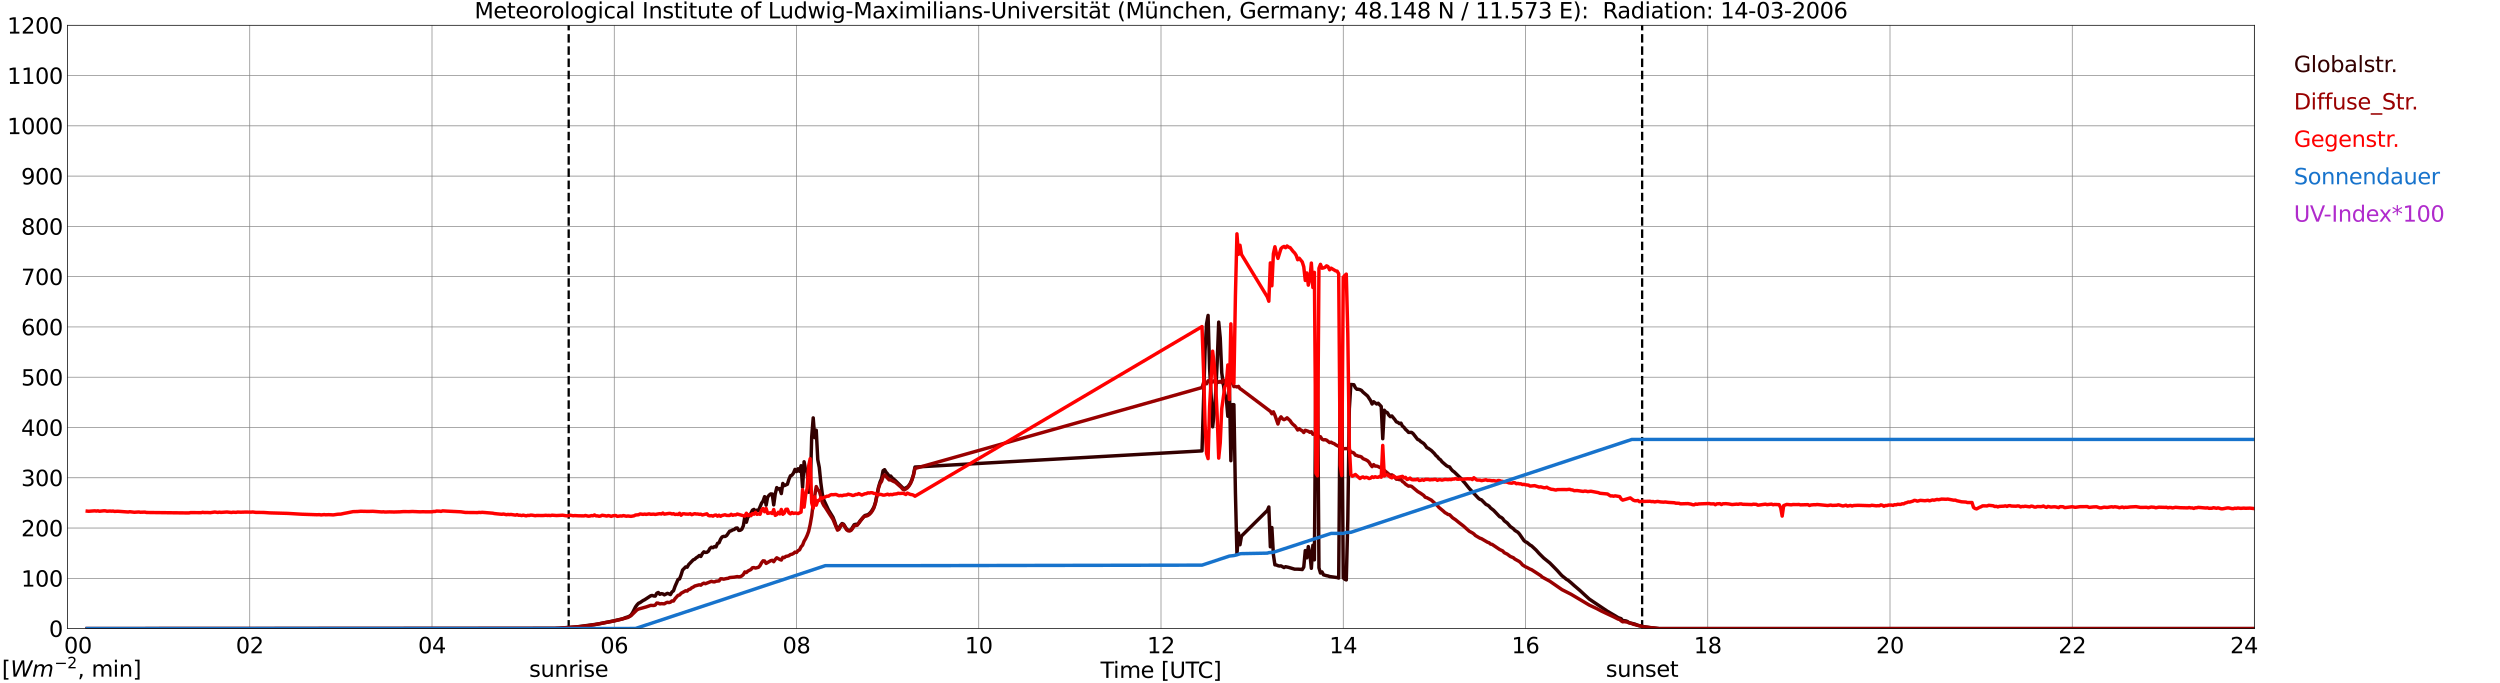 <?xml version="1.0" encoding="utf-8" standalone="no"?>
<!DOCTYPE svg PUBLIC "-//W3C//DTD SVG 1.1//EN"
  "http://www.w3.org/Graphics/SVG/1.1/DTD/svg11.dtd">
<svg xmlns:xlink="http://www.w3.org/1999/xlink" width="1085.4pt" height="296.64pt" viewBox="0 0 1085.4 296.64" xmlns="http://www.w3.org/2000/svg" version="1.1">
 <defs>
  <style type="text/css">*{stroke-linejoin: round; stroke-linecap: butt}</style>
 </defs>
 <g id="figure_1">
  <g id="patch_1">
   <path d="M 0 296.64 
L 1085.4 296.64 
L 1085.4 0 
L 0 0 
z
" style="fill: #ffffff"/>
  </g>
  <g id="axes_1">
   <g id="patch_2">
    <path d="M 29.306 272.909 
L 978.814 272.909 
L 978.814 10.976 
L 29.306 10.976 
z
" style="fill: #ffffff"/>
   </g>
   <g id="patch_3">
    <path d="M 978.814 272.909 
L 978.814 272.909 
L 978.814 10.976 
L 978.814 10.976 
z
" clip-path="url(#pff971d81c8)" style="fill: #d3d3d3; opacity: 0.25; stroke: #d3d3d3; stroke-linejoin: miter"/>
   </g>
   <g id="matplotlib.axis_1">
    <g id="xtick_1">
     <g id="line2d_1">
      <path d="M 29.306 272.909 
L 29.306 10.976 
" clip-path="url(#pff971d81c8)" style="fill: none; stroke: #808080; stroke-width: 0.3; stroke-linecap: square"/>
     </g>
     <g id="line2d_2"/>
     <g id="text_1">
      <!--    00 -->
      <g transform="translate(18.733 283.627) scale(0.095 -0.095)">
       <defs>
        <path id="DejaVuSans-20" transform="scale(0.016)"/>
        <path id="DejaVuSans-30" d="M 2034 4250 
Q 1547 4250 1301 3770 
Q 1056 3291 1056 2328 
Q 1056 1369 1301 889 
Q 1547 409 2034 409 
Q 2525 409 2770 889 
Q 3016 1369 3016 2328 
Q 3016 3291 2770 3770 
Q 2525 4250 2034 4250 
z
M 2034 4750 
Q 2819 4750 3233 4129 
Q 3647 3509 3647 2328 
Q 3647 1150 3233 529 
Q 2819 -91 2034 -91 
Q 1250 -91 836 529 
Q 422 1150 422 2328 
Q 422 3509 836 4129 
Q 1250 4750 2034 4750 
z
" transform="scale(0.016)"/>
       </defs>
       <use xlink:href="#DejaVuSans-20"/>
       <use xlink:href="#DejaVuSans-20" transform="translate(31.787 0)"/>
       <use xlink:href="#DejaVuSans-20" transform="translate(63.574 0)"/>
       <use xlink:href="#DejaVuSans-30" transform="translate(95.361 0)"/>
       <use xlink:href="#DejaVuSans-30" transform="translate(158.984 0)"/>
      </g>
     </g>
    </g>
    <g id="xtick_2">
     <g id="line2d_3">
      <path d="M 108.431 272.909 
L 108.431 10.976 
" clip-path="url(#pff971d81c8)" style="fill: none; stroke: #808080; stroke-width: 0.3; stroke-linecap: square"/>
     </g>
     <g id="line2d_4"/>
     <g id="text_2">
      <!-- 02 -->
      <g transform="translate(102.387 283.627) scale(0.095 -0.095)">
       <defs>
        <path id="DejaVuSans-32" d="M 1228 531 
L 3431 531 
L 3431 0 
L 469 0 
L 469 531 
Q 828 903 1448 1529 
Q 2069 2156 2228 2338 
Q 2531 2678 2651 2914 
Q 2772 3150 2772 3378 
Q 2772 3750 2511 3984 
Q 2250 4219 1831 4219 
Q 1534 4219 1204 4116 
Q 875 4013 500 3803 
L 500 4441 
Q 881 4594 1212 4672 
Q 1544 4750 1819 4750 
Q 2544 4750 2975 4387 
Q 3406 4025 3406 3419 
Q 3406 3131 3298 2873 
Q 3191 2616 2906 2266 
Q 2828 2175 2409 1742 
Q 1991 1309 1228 531 
z
" transform="scale(0.016)"/>
       </defs>
       <use xlink:href="#DejaVuSans-30"/>
       <use xlink:href="#DejaVuSans-32" transform="translate(63.623 0)"/>
      </g>
     </g>
    </g>
    <g id="xtick_3">
     <g id="line2d_5">
      <path d="M 187.557 272.909 
L 187.557 10.976 
" clip-path="url(#pff971d81c8)" style="fill: none; stroke: #808080; stroke-width: 0.3; stroke-linecap: square"/>
     </g>
     <g id="line2d_6"/>
     <g id="text_3">
      <!-- 04 -->
      <g transform="translate(181.513 283.627) scale(0.095 -0.095)">
       <defs>
        <path id="DejaVuSans-34" d="M 2419 4116 
L 825 1625 
L 2419 1625 
L 2419 4116 
z
M 2253 4666 
L 3047 4666 
L 3047 1625 
L 3713 1625 
L 3713 1100 
L 3047 1100 
L 3047 0 
L 2419 0 
L 2419 1100 
L 313 1100 
L 313 1709 
L 2253 4666 
z
" transform="scale(0.016)"/>
       </defs>
       <use xlink:href="#DejaVuSans-30"/>
       <use xlink:href="#DejaVuSans-34" transform="translate(63.623 0)"/>
      </g>
     </g>
    </g>
    <g id="xtick_4">
     <g id="line2d_7">
      <path d="M 266.683 272.909 
L 266.683 10.976 
" clip-path="url(#pff971d81c8)" style="fill: none; stroke: #808080; stroke-width: 0.3; stroke-linecap: square"/>
     </g>
     <g id="line2d_8"/>
     <g id="text_4">
      <!-- 06 -->
      <g transform="translate(260.638 283.627) scale(0.095 -0.095)">
       <defs>
        <path id="DejaVuSans-36" d="M 2113 2584 
Q 1688 2584 1439 2293 
Q 1191 2003 1191 1497 
Q 1191 994 1439 701 
Q 1688 409 2113 409 
Q 2538 409 2786 701 
Q 3034 994 3034 1497 
Q 3034 2003 2786 2293 
Q 2538 2584 2113 2584 
z
M 3366 4563 
L 3366 3988 
Q 3128 4100 2886 4159 
Q 2644 4219 2406 4219 
Q 1781 4219 1451 3797 
Q 1122 3375 1075 2522 
Q 1259 2794 1537 2939 
Q 1816 3084 2150 3084 
Q 2853 3084 3261 2657 
Q 3669 2231 3669 1497 
Q 3669 778 3244 343 
Q 2819 -91 2113 -91 
Q 1303 -91 875 529 
Q 447 1150 447 2328 
Q 447 3434 972 4092 
Q 1497 4750 2381 4750 
Q 2619 4750 2861 4703 
Q 3103 4656 3366 4563 
z
" transform="scale(0.016)"/>
       </defs>
       <use xlink:href="#DejaVuSans-30"/>
       <use xlink:href="#DejaVuSans-36" transform="translate(63.623 0)"/>
      </g>
     </g>
    </g>
    <g id="xtick_5">
     <g id="line2d_9">
      <path d="M 345.808 272.909 
L 345.808 10.976 
" clip-path="url(#pff971d81c8)" style="fill: none; stroke: #808080; stroke-width: 0.3; stroke-linecap: square"/>
     </g>
     <g id="line2d_10"/>
     <g id="text_5">
      <!-- 08 -->
      <g transform="translate(339.764 283.627) scale(0.095 -0.095)">
       <defs>
        <path id="DejaVuSans-38" d="M 2034 2216 
Q 1584 2216 1326 1975 
Q 1069 1734 1069 1313 
Q 1069 891 1326 650 
Q 1584 409 2034 409 
Q 2484 409 2743 651 
Q 3003 894 3003 1313 
Q 3003 1734 2745 1975 
Q 2488 2216 2034 2216 
z
M 1403 2484 
Q 997 2584 770 2862 
Q 544 3141 544 3541 
Q 544 4100 942 4425 
Q 1341 4750 2034 4750 
Q 2731 4750 3128 4425 
Q 3525 4100 3525 3541 
Q 3525 3141 3298 2862 
Q 3072 2584 2669 2484 
Q 3125 2378 3379 2068 
Q 3634 1759 3634 1313 
Q 3634 634 3220 271 
Q 2806 -91 2034 -91 
Q 1263 -91 848 271 
Q 434 634 434 1313 
Q 434 1759 690 2068 
Q 947 2378 1403 2484 
z
M 1172 3481 
Q 1172 3119 1398 2916 
Q 1625 2713 2034 2713 
Q 2441 2713 2670 2916 
Q 2900 3119 2900 3481 
Q 2900 3844 2670 4047 
Q 2441 4250 2034 4250 
Q 1625 4250 1398 4047 
Q 1172 3844 1172 3481 
z
" transform="scale(0.016)"/>
       </defs>
       <use xlink:href="#DejaVuSans-30"/>
       <use xlink:href="#DejaVuSans-38" transform="translate(63.623 0)"/>
      </g>
     </g>
    </g>
    <g id="xtick_6">
     <g id="line2d_11">
      <path d="M 424.934 272.909 
L 424.934 10.976 
" clip-path="url(#pff971d81c8)" style="fill: none; stroke: #808080; stroke-width: 0.3; stroke-linecap: square"/>
     </g>
     <g id="line2d_12"/>
     <g id="text_6">
      <!-- 10 -->
      <g transform="translate(418.89 283.627) scale(0.095 -0.095)">
       <defs>
        <path id="DejaVuSans-31" d="M 794 531 
L 1825 531 
L 1825 4091 
L 703 3866 
L 703 4441 
L 1819 4666 
L 2450 4666 
L 2450 531 
L 3481 531 
L 3481 0 
L 794 0 
L 794 531 
z
" transform="scale(0.016)"/>
       </defs>
       <use xlink:href="#DejaVuSans-31"/>
       <use xlink:href="#DejaVuSans-30" transform="translate(63.623 0)"/>
      </g>
     </g>
    </g>
    <g id="xtick_7">
     <g id="line2d_13">
      <path d="M 504.06 272.909 
L 504.06 10.976 
" clip-path="url(#pff971d81c8)" style="fill: none; stroke: #808080; stroke-width: 0.3; stroke-linecap: square"/>
     </g>
     <g id="line2d_14"/>
     <g id="text_7">
      <!-- 12 -->
      <g transform="translate(498.015 283.627) scale(0.095 -0.095)">
       <use xlink:href="#DejaVuSans-31"/>
       <use xlink:href="#DejaVuSans-32" transform="translate(63.623 0)"/>
      </g>
     </g>
    </g>
    <g id="xtick_8">
     <g id="line2d_15">
      <path d="M 583.185 272.909 
L 583.185 10.976 
" clip-path="url(#pff971d81c8)" style="fill: none; stroke: #808080; stroke-width: 0.3; stroke-linecap: square"/>
     </g>
     <g id="line2d_16"/>
     <g id="text_8">
      <!-- 14 -->
      <g transform="translate(577.141 283.627) scale(0.095 -0.095)">
       <use xlink:href="#DejaVuSans-31"/>
       <use xlink:href="#DejaVuSans-34" transform="translate(63.623 0)"/>
      </g>
     </g>
    </g>
    <g id="xtick_9">
     <g id="line2d_17">
      <path d="M 662.311 272.909 
L 662.311 10.976 
" clip-path="url(#pff971d81c8)" style="fill: none; stroke: #808080; stroke-width: 0.3; stroke-linecap: square"/>
     </g>
     <g id="line2d_18"/>
     <g id="text_9">
      <!-- 16 -->
      <g transform="translate(656.267 283.627) scale(0.095 -0.095)">
       <use xlink:href="#DejaVuSans-31"/>
       <use xlink:href="#DejaVuSans-36" transform="translate(63.623 0)"/>
      </g>
     </g>
    </g>
    <g id="xtick_10">
     <g id="line2d_19">
      <path d="M 741.437 272.909 
L 741.437 10.976 
" clip-path="url(#pff971d81c8)" style="fill: none; stroke: #808080; stroke-width: 0.3; stroke-linecap: square"/>
     </g>
     <g id="line2d_20"/>
     <g id="text_10">
      <!-- 18 -->
      <g transform="translate(735.392 283.627) scale(0.095 -0.095)">
       <use xlink:href="#DejaVuSans-31"/>
       <use xlink:href="#DejaVuSans-38" transform="translate(63.623 0)"/>
      </g>
     </g>
    </g>
    <g id="xtick_11">
     <g id="line2d_21">
      <path d="M 820.562 272.909 
L 820.562 10.976 
" clip-path="url(#pff971d81c8)" style="fill: none; stroke: #808080; stroke-width: 0.3; stroke-linecap: square"/>
     </g>
     <g id="line2d_22"/>
     <g id="text_11">
      <!-- 20 -->
      <g transform="translate(814.518 283.627) scale(0.095 -0.095)">
       <use xlink:href="#DejaVuSans-32"/>
       <use xlink:href="#DejaVuSans-30" transform="translate(63.623 0)"/>
      </g>
     </g>
    </g>
    <g id="xtick_12">
     <g id="line2d_23">
      <path d="M 899.688 272.909 
L 899.688 10.976 
" clip-path="url(#pff971d81c8)" style="fill: none; stroke: #808080; stroke-width: 0.3; stroke-linecap: square"/>
     </g>
     <g id="line2d_24"/>
     <g id="text_12">
      <!-- 22 -->
      <g transform="translate(893.644 283.627) scale(0.095 -0.095)">
       <use xlink:href="#DejaVuSans-32"/>
       <use xlink:href="#DejaVuSans-32" transform="translate(63.623 0)"/>
      </g>
     </g>
    </g>
    <g id="xtick_13">
     <g id="line2d_25">
      <path d="M 978.814 272.909 
L 978.814 10.976 
" clip-path="url(#pff971d81c8)" style="fill: none; stroke: #808080; stroke-width: 0.3; stroke-linecap: square"/>
     </g>
     <g id="line2d_26"/>
     <g id="text_13">
      <!-- 24    -->
      <g transform="translate(968.241 283.627) scale(0.095 -0.095)">
       <use xlink:href="#DejaVuSans-32"/>
       <use xlink:href="#DejaVuSans-34" transform="translate(63.623 0)"/>
       <use xlink:href="#DejaVuSans-20" transform="translate(127.246 0)"/>
       <use xlink:href="#DejaVuSans-20" transform="translate(159.033 0)"/>
       <use xlink:href="#DejaVuSans-20" transform="translate(190.82 0)"/>
      </g>
     </g>
    </g>
    <g id="text_14">
     <!-- Time [UTC] -->
     <g transform="translate(477.806 294.322) scale(0.095 -0.095)">
      <defs>
       <path id="DejaVuSans-54" d="M -19 4666 
L 3928 4666 
L 3928 4134 
L 2272 4134 
L 2272 0 
L 1638 0 
L 1638 4134 
L -19 4134 
L -19 4666 
z
" transform="scale(0.016)"/>
       <path id="DejaVuSans-69" d="M 603 3500 
L 1178 3500 
L 1178 0 
L 603 0 
L 603 3500 
z
M 603 4863 
L 1178 4863 
L 1178 4134 
L 603 4134 
L 603 4863 
z
" transform="scale(0.016)"/>
       <path id="DejaVuSans-6d" d="M 3328 2828 
Q 3544 3216 3844 3400 
Q 4144 3584 4550 3584 
Q 5097 3584 5394 3201 
Q 5691 2819 5691 2113 
L 5691 0 
L 5113 0 
L 5113 2094 
Q 5113 2597 4934 2840 
Q 4756 3084 4391 3084 
Q 3944 3084 3684 2787 
Q 3425 2491 3425 1978 
L 3425 0 
L 2847 0 
L 2847 2094 
Q 2847 2600 2669 2842 
Q 2491 3084 2119 3084 
Q 1678 3084 1418 2786 
Q 1159 2488 1159 1978 
L 1159 0 
L 581 0 
L 581 3500 
L 1159 3500 
L 1159 2956 
Q 1356 3278 1631 3431 
Q 1906 3584 2284 3584 
Q 2666 3584 2933 3390 
Q 3200 3197 3328 2828 
z
" transform="scale(0.016)"/>
       <path id="DejaVuSans-65" d="M 3597 1894 
L 3597 1613 
L 953 1613 
Q 991 1019 1311 708 
Q 1631 397 2203 397 
Q 2534 397 2845 478 
Q 3156 559 3463 722 
L 3463 178 
Q 3153 47 2828 -22 
Q 2503 -91 2169 -91 
Q 1331 -91 842 396 
Q 353 884 353 1716 
Q 353 2575 817 3079 
Q 1281 3584 2069 3584 
Q 2775 3584 3186 3129 
Q 3597 2675 3597 1894 
z
M 3022 2063 
Q 3016 2534 2758 2815 
Q 2500 3097 2075 3097 
Q 1594 3097 1305 2825 
Q 1016 2553 972 2059 
L 3022 2063 
z
" transform="scale(0.016)"/>
       <path id="DejaVuSans-5b" d="M 550 4863 
L 1875 4863 
L 1875 4416 
L 1125 4416 
L 1125 -397 
L 1875 -397 
L 1875 -844 
L 550 -844 
L 550 4863 
z
" transform="scale(0.016)"/>
       <path id="DejaVuSans-55" d="M 556 4666 
L 1191 4666 
L 1191 1831 
Q 1191 1081 1462 751 
Q 1734 422 2344 422 
Q 2950 422 3222 751 
Q 3494 1081 3494 1831 
L 3494 4666 
L 4128 4666 
L 4128 1753 
Q 4128 841 3676 375 
Q 3225 -91 2344 -91 
Q 1459 -91 1007 375 
Q 556 841 556 1753 
L 556 4666 
z
" transform="scale(0.016)"/>
       <path id="DejaVuSans-43" d="M 4122 4306 
L 4122 3641 
Q 3803 3938 3442 4084 
Q 3081 4231 2675 4231 
Q 1875 4231 1450 3742 
Q 1025 3253 1025 2328 
Q 1025 1406 1450 917 
Q 1875 428 2675 428 
Q 3081 428 3442 575 
Q 3803 722 4122 1019 
L 4122 359 
Q 3791 134 3420 21 
Q 3050 -91 2638 -91 
Q 1578 -91 968 557 
Q 359 1206 359 2328 
Q 359 3453 968 4101 
Q 1578 4750 2638 4750 
Q 3056 4750 3426 4639 
Q 3797 4528 4122 4306 
z
" transform="scale(0.016)"/>
       <path id="DejaVuSans-5d" d="M 1947 4863 
L 1947 -844 
L 622 -844 
L 622 -397 
L 1369 -397 
L 1369 4416 
L 622 4416 
L 622 4863 
L 1947 4863 
z
" transform="scale(0.016)"/>
      </defs>
      <use xlink:href="#DejaVuSans-54"/>
      <use xlink:href="#DejaVuSans-69" transform="translate(57.959 0)"/>
      <use xlink:href="#DejaVuSans-6d" transform="translate(85.742 0)"/>
      <use xlink:href="#DejaVuSans-65" transform="translate(183.154 0)"/>
      <use xlink:href="#DejaVuSans-20" transform="translate(244.678 0)"/>
      <use xlink:href="#DejaVuSans-5b" transform="translate(276.465 0)"/>
      <use xlink:href="#DejaVuSans-55" transform="translate(315.479 0)"/>
      <use xlink:href="#DejaVuSans-54" transform="translate(388.672 0)"/>
      <use xlink:href="#DejaVuSans-43" transform="translate(443.881 0)"/>
      <use xlink:href="#DejaVuSans-5d" transform="translate(513.705 0)"/>
     </g>
    </g>
   </g>
   <g id="matplotlib.axis_2">
    <g id="ytick_1">
     <g id="line2d_27">
      <path d="M 29.306 272.909 
L 978.814 272.909 
" clip-path="url(#pff971d81c8)" style="fill: none; stroke: #808080; stroke-width: 0.3; stroke-linecap: square"/>
     </g>
     <g id="line2d_28"/>
     <g id="text_15">
      <!-- 0 -->
      <g transform="translate(21.261 276.518) scale(0.095 -0.095)">
       <use xlink:href="#DejaVuSans-30"/>
      </g>
     </g>
    </g>
    <g id="ytick_2">
     <g id="line2d_29">
      <path d="M 29.306 251.081 
L 978.814 251.081 
" clip-path="url(#pff971d81c8)" style="fill: none; stroke: #808080; stroke-width: 0.3; stroke-linecap: square"/>
     </g>
     <g id="line2d_30"/>
     <g id="text_16">
      <!-- 100 -->
      <g transform="translate(9.173 254.69) scale(0.095 -0.095)">
       <use xlink:href="#DejaVuSans-31"/>
       <use xlink:href="#DejaVuSans-30" transform="translate(63.623 0)"/>
       <use xlink:href="#DejaVuSans-30" transform="translate(127.246 0)"/>
      </g>
     </g>
    </g>
    <g id="ytick_3">
     <g id="line2d_31">
      <path d="M 29.306 229.253 
L 978.814 229.253 
" clip-path="url(#pff971d81c8)" style="fill: none; stroke: #808080; stroke-width: 0.3; stroke-linecap: square"/>
     </g>
     <g id="line2d_32"/>
     <g id="text_17">
      <!-- 200 -->
      <g transform="translate(9.173 232.863) scale(0.095 -0.095)">
       <use xlink:href="#DejaVuSans-32"/>
       <use xlink:href="#DejaVuSans-30" transform="translate(63.623 0)"/>
       <use xlink:href="#DejaVuSans-30" transform="translate(127.246 0)"/>
      </g>
     </g>
    </g>
    <g id="ytick_4">
     <g id="line2d_33">
      <path d="M 29.306 207.426 
L 978.814 207.426 
" clip-path="url(#pff971d81c8)" style="fill: none; stroke: #808080; stroke-width: 0.3; stroke-linecap: square"/>
     </g>
     <g id="line2d_34"/>
     <g id="text_18">
      <!-- 300 -->
      <g transform="translate(9.173 211.035) scale(0.095 -0.095)">
       <defs>
        <path id="DejaVuSans-33" d="M 2597 2516 
Q 3050 2419 3304 2112 
Q 3559 1806 3559 1356 
Q 3559 666 3084 287 
Q 2609 -91 1734 -91 
Q 1441 -91 1130 -33 
Q 819 25 488 141 
L 488 750 
Q 750 597 1062 519 
Q 1375 441 1716 441 
Q 2309 441 2620 675 
Q 2931 909 2931 1356 
Q 2931 1769 2642 2001 
Q 2353 2234 1838 2234 
L 1294 2234 
L 1294 2753 
L 1863 2753 
Q 2328 2753 2575 2939 
Q 2822 3125 2822 3475 
Q 2822 3834 2567 4026 
Q 2313 4219 1838 4219 
Q 1578 4219 1281 4162 
Q 984 4106 628 3988 
L 628 4550 
Q 988 4650 1302 4700 
Q 1616 4750 1894 4750 
Q 2613 4750 3031 4423 
Q 3450 4097 3450 3541 
Q 3450 3153 3228 2886 
Q 3006 2619 2597 2516 
z
" transform="scale(0.016)"/>
       </defs>
       <use xlink:href="#DejaVuSans-33"/>
       <use xlink:href="#DejaVuSans-30" transform="translate(63.623 0)"/>
       <use xlink:href="#DejaVuSans-30" transform="translate(127.246 0)"/>
      </g>
     </g>
    </g>
    <g id="ytick_5">
     <g id="line2d_35">
      <path d="M 29.306 185.598 
L 978.814 185.598 
" clip-path="url(#pff971d81c8)" style="fill: none; stroke: #808080; stroke-width: 0.3; stroke-linecap: square"/>
     </g>
     <g id="line2d_36"/>
     <g id="text_19">
      <!-- 400 -->
      <g transform="translate(9.173 189.207) scale(0.095 -0.095)">
       <use xlink:href="#DejaVuSans-34"/>
       <use xlink:href="#DejaVuSans-30" transform="translate(63.623 0)"/>
       <use xlink:href="#DejaVuSans-30" transform="translate(127.246 0)"/>
      </g>
     </g>
    </g>
    <g id="ytick_6">
     <g id="line2d_37">
      <path d="M 29.306 163.77 
L 978.814 163.77 
" clip-path="url(#pff971d81c8)" style="fill: none; stroke: #808080; stroke-width: 0.3; stroke-linecap: square"/>
     </g>
     <g id="line2d_38"/>
     <g id="text_20">
      <!-- 500 -->
      <g transform="translate(9.173 167.379) scale(0.095 -0.095)">
       <defs>
        <path id="DejaVuSans-35" d="M 691 4666 
L 3169 4666 
L 3169 4134 
L 1269 4134 
L 1269 2991 
Q 1406 3038 1543 3061 
Q 1681 3084 1819 3084 
Q 2600 3084 3056 2656 
Q 3513 2228 3513 1497 
Q 3513 744 3044 326 
Q 2575 -91 1722 -91 
Q 1428 -91 1123 -41 
Q 819 9 494 109 
L 494 744 
Q 775 591 1075 516 
Q 1375 441 1709 441 
Q 2250 441 2565 725 
Q 2881 1009 2881 1497 
Q 2881 1984 2565 2268 
Q 2250 2553 1709 2553 
Q 1456 2553 1204 2497 
Q 953 2441 691 2322 
L 691 4666 
z
" transform="scale(0.016)"/>
       </defs>
       <use xlink:href="#DejaVuSans-35"/>
       <use xlink:href="#DejaVuSans-30" transform="translate(63.623 0)"/>
       <use xlink:href="#DejaVuSans-30" transform="translate(127.246 0)"/>
      </g>
     </g>
    </g>
    <g id="ytick_7">
     <g id="line2d_39">
      <path d="M 29.306 141.942 
L 978.814 141.942 
" clip-path="url(#pff971d81c8)" style="fill: none; stroke: #808080; stroke-width: 0.3; stroke-linecap: square"/>
     </g>
     <g id="line2d_40"/>
     <g id="text_21">
      <!-- 600 -->
      <g transform="translate(9.173 145.551) scale(0.095 -0.095)">
       <use xlink:href="#DejaVuSans-36"/>
       <use xlink:href="#DejaVuSans-30" transform="translate(63.623 0)"/>
       <use xlink:href="#DejaVuSans-30" transform="translate(127.246 0)"/>
      </g>
     </g>
    </g>
    <g id="ytick_8">
     <g id="line2d_41">
      <path d="M 29.306 120.114 
L 978.814 120.114 
" clip-path="url(#pff971d81c8)" style="fill: none; stroke: #808080; stroke-width: 0.3; stroke-linecap: square"/>
     </g>
     <g id="line2d_42"/>
     <g id="text_22">
      <!-- 700 -->
      <g transform="translate(9.173 123.724) scale(0.095 -0.095)">
       <defs>
        <path id="DejaVuSans-37" d="M 525 4666 
L 3525 4666 
L 3525 4397 
L 1831 0 
L 1172 0 
L 2766 4134 
L 525 4134 
L 525 4666 
z
" transform="scale(0.016)"/>
       </defs>
       <use xlink:href="#DejaVuSans-37"/>
       <use xlink:href="#DejaVuSans-30" transform="translate(63.623 0)"/>
       <use xlink:href="#DejaVuSans-30" transform="translate(127.246 0)"/>
      </g>
     </g>
    </g>
    <g id="ytick_9">
     <g id="line2d_43">
      <path d="M 29.306 98.287 
L 978.814 98.287 
" clip-path="url(#pff971d81c8)" style="fill: none; stroke: #808080; stroke-width: 0.3; stroke-linecap: square"/>
     </g>
     <g id="line2d_44"/>
     <g id="text_23">
      <!-- 800 -->
      <g transform="translate(9.173 101.896) scale(0.095 -0.095)">
       <use xlink:href="#DejaVuSans-38"/>
       <use xlink:href="#DejaVuSans-30" transform="translate(63.623 0)"/>
       <use xlink:href="#DejaVuSans-30" transform="translate(127.246 0)"/>
      </g>
     </g>
    </g>
    <g id="ytick_10">
     <g id="line2d_45">
      <path d="M 29.306 76.459 
L 978.814 76.459 
" clip-path="url(#pff971d81c8)" style="fill: none; stroke: #808080; stroke-width: 0.3; stroke-linecap: square"/>
     </g>
     <g id="line2d_46"/>
     <g id="text_24">
      <!-- 900 -->
      <g transform="translate(9.173 80.068) scale(0.095 -0.095)">
       <defs>
        <path id="DejaVuSans-39" d="M 703 97 
L 703 672 
Q 941 559 1184 500 
Q 1428 441 1663 441 
Q 2288 441 2617 861 
Q 2947 1281 2994 2138 
Q 2813 1869 2534 1725 
Q 2256 1581 1919 1581 
Q 1219 1581 811 2004 
Q 403 2428 403 3163 
Q 403 3881 828 4315 
Q 1253 4750 1959 4750 
Q 2769 4750 3195 4129 
Q 3622 3509 3622 2328 
Q 3622 1225 3098 567 
Q 2575 -91 1691 -91 
Q 1453 -91 1209 -44 
Q 966 3 703 97 
z
M 1959 2075 
Q 2384 2075 2632 2365 
Q 2881 2656 2881 3163 
Q 2881 3666 2632 3958 
Q 2384 4250 1959 4250 
Q 1534 4250 1286 3958 
Q 1038 3666 1038 3163 
Q 1038 2656 1286 2365 
Q 1534 2075 1959 2075 
z
" transform="scale(0.016)"/>
       </defs>
       <use xlink:href="#DejaVuSans-39"/>
       <use xlink:href="#DejaVuSans-30" transform="translate(63.623 0)"/>
       <use xlink:href="#DejaVuSans-30" transform="translate(127.246 0)"/>
      </g>
     </g>
    </g>
    <g id="ytick_11">
     <g id="line2d_47">
      <path d="M 29.306 54.631 
L 978.814 54.631 
" clip-path="url(#pff971d81c8)" style="fill: none; stroke: #808080; stroke-width: 0.3; stroke-linecap: square"/>
     </g>
     <g id="line2d_48"/>
     <g id="text_25">
      <!-- 1000 -->
      <g transform="translate(3.128 58.24) scale(0.095 -0.095)">
       <use xlink:href="#DejaVuSans-31"/>
       <use xlink:href="#DejaVuSans-30" transform="translate(63.623 0)"/>
       <use xlink:href="#DejaVuSans-30" transform="translate(127.246 0)"/>
       <use xlink:href="#DejaVuSans-30" transform="translate(190.869 0)"/>
      </g>
     </g>
    </g>
    <g id="ytick_12">
     <g id="line2d_49">
      <path d="M 29.306 32.803 
L 978.814 32.803 
" clip-path="url(#pff971d81c8)" style="fill: none; stroke: #808080; stroke-width: 0.3; stroke-linecap: square"/>
     </g>
     <g id="line2d_50"/>
     <g id="text_26">
      <!-- 1100 -->
      <g transform="translate(3.128 36.413) scale(0.095 -0.095)">
       <use xlink:href="#DejaVuSans-31"/>
       <use xlink:href="#DejaVuSans-31" transform="translate(63.623 0)"/>
       <use xlink:href="#DejaVuSans-30" transform="translate(127.246 0)"/>
       <use xlink:href="#DejaVuSans-30" transform="translate(190.869 0)"/>
      </g>
     </g>
    </g>
    <g id="ytick_13">
     <g id="line2d_51">
      <path d="M 29.306 10.976 
L 978.814 10.976 
" clip-path="url(#pff971d81c8)" style="fill: none; stroke: #808080; stroke-width: 0.3; stroke-linecap: square"/>
     </g>
     <g id="line2d_52"/>
     <g id="text_27">
      <!-- 1200 -->
      <g transform="translate(3.128 14.585) scale(0.095 -0.095)">
       <use xlink:href="#DejaVuSans-31"/>
       <use xlink:href="#DejaVuSans-32" transform="translate(63.623 0)"/>
       <use xlink:href="#DejaVuSans-30" transform="translate(127.246 0)"/>
       <use xlink:href="#DejaVuSans-30" transform="translate(190.869 0)"/>
      </g>
     </g>
    </g>
   </g>
   <g id="line2d_53">
    <path d="M 246.901 272.909 
L 246.901 10.976 
" clip-path="url(#pff971d81c8)" style="fill: none; stroke-dasharray: 3.7,1.6; stroke-dashoffset: 0; stroke: #000000"/>
   </g>
   <g id="line2d_54">
    <path d="M 712.952 272.909 
L 712.952 10.976 
" clip-path="url(#pff971d81c8)" style="fill: none; stroke-dasharray: 3.7,1.6; stroke-dashoffset: 0; stroke: #000000"/>
   </g>
   <g id="line2d_55">
    <path d="M 37.878 272.909 
L 241.626 272.804 
L 250.198 272.188 
L 259.43 270.96 
L 266.683 269.528 
L 268.002 269.198 
L 269.98 268.748 
L 270.639 268.543 
L 271.958 268.011 
L 272.617 267.847 
L 273.277 267.52 
L 273.936 267.028 
L 274.595 266.088 
L 275.914 263.508 
L 276.573 262.606 
L 277.233 261.91 
L 277.892 261.624 
L 279.211 260.722 
L 279.87 260.395 
L 282.508 258.675 
L 283.167 258.511 
L 283.827 258.756 
L 284.486 258.797 
L 285.145 257.568 
L 285.805 257.241 
L 286.464 258.02 
L 287.124 257.732 
L 287.783 257.854 
L 288.442 258.265 
L 289.761 257.61 
L 290.42 257.815 
L 291.08 258.142 
L 291.739 256.994 
L 292.399 256.503 
L 293.058 254.619 
L 294.377 251.59 
L 295.036 251.343 
L 295.696 249.623 
L 296.355 247.495 
L 297.674 246.144 
L 298.333 246.266 
L 298.992 245.12 
L 300.971 243.07 
L 301.63 242.784 
L 302.289 242.171 
L 302.949 241.761 
L 303.608 241.187 
L 304.267 241.597 
L 304.927 240.368 
L 305.586 239.591 
L 306.246 239.835 
L 306.905 239.796 
L 307.564 239.303 
L 308.224 238.115 
L 308.883 237.583 
L 309.543 237.788 
L 310.202 237.297 
L 310.861 237.461 
L 311.521 235.904 
L 312.18 235.66 
L 312.839 234.103 
L 313.499 233.119 
L 314.158 232.875 
L 314.818 232.916 
L 315.477 232.506 
L 316.796 230.622 
L 317.455 230.458 
L 318.114 230.048 
L 318.774 229.884 
L 319.433 229.312 
L 320.093 229.229 
L 320.752 230.294 
L 321.411 230.212 
L 322.071 229.762 
L 322.73 228.288 
L 323.39 224.233 
L 324.049 226.732 
L 324.708 224.438 
L 325.368 223.905 
L 326.027 222.84 
L 326.686 221.489 
L 327.346 221.162 
L 328.005 222.227 
L 328.665 221.489 
L 329.324 221.611 
L 330.643 218.459 
L 331.302 217.516 
L 331.961 215.633 
L 332.621 219.319 
L 333.28 215.838 
L 333.94 214.978 
L 334.599 214.445 
L 335.258 214.487 
L 335.918 219.195 
L 336.577 214.445 
L 337.236 211.702 
L 337.896 212.315 
L 338.555 212.112 
L 339.215 214.282 
L 339.874 209.899 
L 340.533 210.842 
L 341.852 210.228 
L 342.512 208.139 
L 343.171 206.583 
L 343.83 206.295 
L 344.49 205.396 
L 345.149 203.798 
L 345.808 204.741 
L 346.468 203.512 
L 347.127 204.616 
L 347.787 202.2 
L 348.446 211.579 
L 349.105 200.48 
L 349.765 204.125 
L 350.424 204.944 
L 351.083 213.708 
L 351.743 213.544 
L 352.402 189.752 
L 353.062 181.437 
L 353.721 189.996 
L 354.38 186.803 
L 355.04 199.539 
L 355.699 202.938 
L 356.359 209.532 
L 357.018 214.528 
L 357.677 217.067 
L 359.655 221.325 
L 361.634 224.56 
L 362.293 226.239 
L 362.952 228.247 
L 363.612 229.476 
L 364.271 229.229 
L 364.93 228.083 
L 365.59 227.304 
L 366.249 227.592 
L 367.568 229.72 
L 368.227 230.172 
L 368.887 230.253 
L 369.546 229.884 
L 370.865 227.795 
L 371.524 227.631 
L 372.184 227.631 
L 372.843 227.018 
L 373.502 226.036 
L 375.481 223.823 
L 376.799 223.456 
L 377.459 222.963 
L 378.118 222.268 
L 378.777 221.284 
L 379.437 220.097 
L 380.096 218.091 
L 381.415 211.538 
L 382.074 209.285 
L 382.734 207.77 
L 383.393 204.372 
L 384.053 203.92 
L 384.712 205.027 
L 385.371 205.764 
L 386.031 206.747 
L 386.69 206.664 
L 387.349 207.484 
L 388.668 208.589 
L 391.965 211.824 
L 392.624 212.151 
L 393.943 211.455 
L 394.603 210.759 
L 395.262 209.735 
L 395.921 208.22 
L 396.581 206.131 
L 397.24 202.774 
L 521.863 195.754 
L 523.182 152.343 
L 523.841 140.591 
L 524.501 136.946 
L 525.16 160.083 
L 525.819 171.427 
L 526.479 185.312 
L 527.138 179.7 
L 527.797 170.528 
L 528.457 157.381 
L 529.116 139.853 
L 529.776 146.692 
L 530.435 161.886 
L 531.754 171.141 
L 532.413 172.903 
L 533.073 180.724 
L 533.732 166.555 
L 534.391 200.013 
L 535.051 175.688 
L 535.71 175.688 
L 536.369 213.895 
L 537.029 240.68 
L 537.688 231.464 
L 538.348 236.502 
L 539.007 232.735 
L 550.216 221.635 
L 550.876 220.121 
L 551.535 237.404 
L 552.195 229.048 
L 552.854 240.802 
L 553.513 245.225 
L 554.173 245.308 
L 554.832 245.594 
L 555.491 245.757 
L 556.151 245.674 
L 557.47 246.412 
L 558.129 246.043 
L 559.448 246.331 
L 562.085 247.108 
L 563.404 247.108 
L 564.723 247.191 
L 565.382 247.272 
L 566.042 246.207 
L 566.701 239.041 
L 567.36 242.195 
L 568.02 237.321 
L 568.679 240.351 
L 569.338 246.739 
L 569.998 236.747 
L 570.657 243.055 
L 571.317 156.316 
L 571.976 156.235 
L 572.635 246.534 
L 573.295 248.787 
L 573.954 248.296 
L 574.613 249.566 
L 575.932 249.935 
L 576.592 250.057 
L 577.251 250.304 
L 580.548 250.754 
L 581.207 250.959 
L 581.867 168.317 
L 582.526 164.383 
L 583.185 250.876 
L 583.845 251.491 
L 584.504 251.777 
L 585.164 225.772 
L 585.823 177.53 
L 586.482 166.924 
L 587.801 167.046 
L 588.46 168.356 
L 589.12 169.013 
L 589.779 169.013 
L 590.439 169.177 
L 591.098 169.504 
L 591.757 170.24 
L 593.736 171.92 
L 595.054 173.926 
L 595.714 175.4 
L 596.373 174.418 
L 597.692 175.4 
L 598.351 175.072 
L 599.67 176.465 
L 600.329 190.472 
L 600.989 178.104 
L 601.648 178.881 
L 602.307 179.128 
L 602.967 180.232 
L 603.626 180.887 
L 604.286 180.601 
L 605.604 182.199 
L 606.264 183.181 
L 606.923 183.387 
L 607.582 183.919 
L 608.242 183.714 
L 608.901 185.024 
L 609.561 185.515 
L 610.22 186.416 
L 610.879 186.99 
L 611.539 187.728 
L 612.858 187.728 
L 613.517 188.261 
L 615.495 190.799 
L 616.154 191.044 
L 616.814 191.699 
L 618.133 192.559 
L 618.792 193.338 
L 619.451 194.32 
L 620.111 194.648 
L 621.429 195.591 
L 622.748 196.9 
L 623.408 197.76 
L 624.067 198.293 
L 624.726 199.153 
L 625.386 199.605 
L 626.045 200.465 
L 628.023 202.182 
L 628.683 202.551 
L 629.342 202.715 
L 630.001 203.658 
L 630.661 204.396 
L 631.32 204.845 
L 634.617 208.039 
L 635.276 208.94 
L 635.936 209.637 
L 637.914 212.094 
L 641.87 216.312 
L 642.53 216.803 
L 643.189 217.008 
L 645.167 219.016 
L 645.827 219.302 
L 646.486 219.752 
L 647.145 220.531 
L 648.464 221.555 
L 651.102 224.34 
L 651.761 224.626 
L 652.42 225.158 
L 653.08 226.099 
L 654.399 227.084 
L 655.717 228.598 
L 657.036 229.539 
L 657.695 230.277 
L 659.014 231.096 
L 659.674 231.833 
L 661.652 234.699 
L 662.311 235.232 
L 662.97 235.52 
L 664.289 236.625 
L 664.949 236.993 
L 666.927 238.836 
L 668.246 240.311 
L 670.224 242.276 
L 672.202 243.874 
L 672.861 244.406 
L 674.839 246.412 
L 676.158 247.763 
L 677.477 249.239 
L 678.136 249.935 
L 680.114 251.531 
L 680.774 251.9 
L 682.092 253.006 
L 683.411 254.194 
L 686.049 256.446 
L 688.027 258.289 
L 690.005 260.092 
L 697.918 265.415 
L 701.215 267.338 
L 702.533 268.159 
L 703.852 268.609 
L 704.511 269.51 
L 705.171 269.469 
L 705.83 269.552 
L 706.49 269.796 
L 707.149 270.246 
L 707.808 270.492 
L 709.786 270.942 
L 711.105 271.516 
L 713.743 272.09 
L 716.38 272.498 
L 720.337 272.909 
L 978.154 272.909 
L 978.154 272.909 
" clip-path="url(#pff971d81c8)" style="fill: none; stroke: #330000; stroke-width: 1.5; stroke-linecap: square"/>
   </g>
   <g id="line2d_56">
    <path d="M 37.878 272.909 
L 240.967 272.824 
L 241.626 272.739 
L 242.945 272.739 
L 244.923 272.57 
L 252.176 272.025 
L 253.495 271.859 
L 254.814 271.691 
L 258.111 271.228 
L 259.43 270.933 
L 261.408 270.599 
L 262.726 270.305 
L 264.705 269.969 
L 268.661 269.13 
L 272.617 268.08 
L 273.936 267.325 
L 276.573 264.765 
L 277.233 264.429 
L 280.53 263.505 
L 282.508 262.833 
L 283.827 262.875 
L 284.486 262.707 
L 285.145 261.825 
L 285.805 261.868 
L 286.464 262.202 
L 287.124 262.078 
L 288.442 262.161 
L 289.102 261.742 
L 289.761 261.491 
L 290.42 261.615 
L 291.08 261.447 
L 291.739 260.901 
L 292.399 260.945 
L 293.058 259.937 
L 294.377 258.468 
L 295.036 258.341 
L 295.696 257.586 
L 297.674 256.494 
L 298.333 256.621 
L 298.992 255.949 
L 299.652 255.781 
L 300.311 255.193 
L 300.971 254.899 
L 301.63 254.438 
L 303.608 253.892 
L 304.267 254.061 
L 304.927 253.515 
L 305.586 253.179 
L 306.246 253.43 
L 308.883 252.38 
L 309.543 252.592 
L 310.202 252.633 
L 310.861 252.338 
L 312.18 252.214 
L 312.839 251.288 
L 313.499 251.288 
L 314.158 251.456 
L 315.477 251.164 
L 316.136 251.079 
L 316.796 250.743 
L 318.774 250.577 
L 320.093 250.324 
L 320.752 250.45 
L 321.411 250.365 
L 322.071 250.031 
L 322.73 249.442 
L 323.39 248.309 
L 324.049 248.56 
L 324.708 247.931 
L 326.027 247.259 
L 326.686 246.504 
L 327.346 246.421 
L 328.005 246.63 
L 329.324 246.294 
L 329.983 245.539 
L 330.643 244.321 
L 331.302 243.483 
L 331.961 243.566 
L 332.621 244.616 
L 334.599 243.439 
L 335.258 243.271 
L 335.918 243.86 
L 336.577 242.893 
L 337.236 242.18 
L 338.555 242.893 
L 339.215 243.147 
L 339.874 241.97 
L 340.533 242.097 
L 341.193 241.551 
L 341.852 241.466 
L 342.512 241.256 
L 343.171 240.754 
L 343.83 240.628 
L 344.49 240.292 
L 345.149 239.704 
L 345.808 239.872 
L 346.468 239.074 
L 347.127 238.737 
L 347.787 237.395 
L 348.446 236.681 
L 349.105 234.961 
L 349.765 233.87 
L 350.424 232.442 
L 351.083 230.679 
L 351.743 227.741 
L 352.402 223.962 
L 353.062 218.715 
L 353.721 215.316 
L 354.38 211.243 
L 355.04 212.544 
L 355.699 213.216 
L 356.359 215.441 
L 357.018 218.169 
L 357.677 219.472 
L 358.337 220.352 
L 360.315 223.458 
L 361.634 225.475 
L 363.612 230.174 
L 364.271 229.797 
L 364.93 228.537 
L 365.59 227.614 
L 366.249 227.867 
L 367.568 230.006 
L 368.227 230.469 
L 368.887 230.552 
L 369.546 230.218 
L 370.206 229.378 
L 370.865 228.286 
L 372.184 228.035 
L 373.502 226.272 
L 374.821 224.549 
L 375.481 224.13 
L 376.14 224.047 
L 376.799 223.794 
L 377.459 223.334 
L 378.118 222.661 
L 378.777 221.738 
L 379.437 220.479 
L 380.096 218.381 
L 381.415 211.957 
L 382.074 209.984 
L 382.734 209.019 
L 383.393 206.921 
L 384.053 206.208 
L 386.031 208.347 
L 386.69 208.347 
L 388.009 209.06 
L 388.668 209.314 
L 391.306 211.621 
L 391.965 212.42 
L 392.624 212.712 
L 393.943 211.833 
L 394.603 211.034 
L 395.262 209.984 
L 395.921 208.515 
L 396.581 206.376 
L 397.24 203.394 
L 521.863 168.262 
L 522.522 166.204 
L 523.182 165.911 
L 523.841 166.625 
L 524.501 165.324 
L 525.819 165.28 
L 526.479 165.87 
L 527.138 165.324 
L 527.797 165.198 
L 528.457 165.49 
L 529.116 165.994 
L 529.776 165.575 
L 530.435 166.121 
L 531.094 164.944 
L 531.754 165.87 
L 532.413 166.204 
L 533.073 166.162 
L 534.391 166.247 
L 535.051 166.247 
L 535.71 167.841 
L 536.369 167.758 
L 537.029 168.009 
L 537.688 167.758 
L 538.348 168.723 
L 539.007 169.144 
L 551.535 178.587 
L 552.195 179.637 
L 552.854 178.798 
L 553.513 180.267 
L 554.832 184.087 
L 555.491 181.946 
L 556.151 180.981 
L 556.81 181.819 
L 557.47 182.197 
L 558.129 181.905 
L 558.788 181.4 
L 560.107 182.618 
L 560.766 183.625 
L 561.426 184.297 
L 562.085 184.801 
L 562.745 185.639 
L 563.404 186.689 
L 564.063 186.102 
L 564.723 186.689 
L 565.382 187.025 
L 566.042 187.781 
L 566.701 186.816 
L 568.02 187.276 
L 568.679 187.698 
L 569.338 187.444 
L 569.998 188.536 
L 570.657 188.326 
L 571.317 188.285 
L 572.635 189.459 
L 573.295 189.627 
L 573.954 190.677 
L 574.613 190.972 
L 575.273 190.887 
L 575.932 191.096 
L 577.251 192.146 
L 577.91 191.978 
L 578.57 192.397 
L 579.229 192.609 
L 579.889 193.111 
L 583.185 194.833 
L 584.504 194.748 
L 585.164 194.833 
L 585.823 195.126 
L 586.482 196.385 
L 587.142 196.385 
L 587.801 196.68 
L 588.46 197.603 
L 589.12 197.771 
L 589.779 198.066 
L 590.439 198.149 
L 591.098 198.4 
L 591.757 199.114 
L 593.076 199.659 
L 593.736 200.037 
L 594.395 200.668 
L 595.054 201.759 
L 595.714 202.597 
L 596.373 201.718 
L 597.032 202.346 
L 597.692 202.346 
L 598.351 202.556 
L 599.011 202.933 
L 599.67 203.143 
L 602.307 205.284 
L 602.967 205.871 
L 603.626 206.293 
L 604.286 206.166 
L 604.945 206.585 
L 606.264 208.054 
L 606.923 208.054 
L 607.582 208.266 
L 608.242 208.222 
L 608.901 209.063 
L 609.561 209.482 
L 610.22 210.195 
L 611.539 211.077 
L 612.198 210.994 
L 612.858 211.162 
L 615.495 213.387 
L 616.814 214.183 
L 618.133 215.107 
L 618.792 215.906 
L 619.451 216.074 
L 620.77 216.785 
L 621.429 217.121 
L 624.067 219.514 
L 624.726 220.313 
L 626.705 221.95 
L 627.364 222.578 
L 628.023 222.914 
L 628.683 223.377 
L 629.342 223.46 
L 630.661 224.805 
L 631.98 225.684 
L 633.298 226.776 
L 635.276 228.288 
L 637.914 230.639 
L 639.233 231.353 
L 639.892 231.814 
L 640.552 232.486 
L 642.53 233.66 
L 643.189 233.87 
L 645.827 235.424 
L 646.486 235.634 
L 647.145 236.221 
L 647.805 236.347 
L 651.102 238.572 
L 652.42 239.202 
L 653.08 239.958 
L 654.399 240.586 
L 655.717 241.595 
L 657.036 242.14 
L 657.695 242.728 
L 659.674 243.819 
L 660.333 244.45 
L 660.992 245.246 
L 662.311 246.087 
L 662.97 246.379 
L 664.289 247.093 
L 664.949 247.344 
L 668.905 249.907 
L 669.564 250.535 
L 672.861 252.341 
L 678.136 255.992 
L 679.455 256.665 
L 680.774 257.335 
L 682.092 258.007 
L 688.027 261.532 
L 690.005 262.709 
L 693.302 264.261 
L 695.28 265.311 
L 698.577 266.865 
L 700.555 267.788 
L 701.874 268.46 
L 702.533 268.794 
L 703.193 268.962 
L 703.852 269.552 
L 704.511 269.971 
L 705.171 269.886 
L 706.49 270.097 
L 707.149 270.39 
L 708.468 270.726 
L 709.127 271.021 
L 713.743 272.154 
L 720.337 272.909 
L 978.154 272.909 
L 978.154 272.909 
" clip-path="url(#pff971d81c8)" style="fill: none; stroke: #990000; stroke-width: 1.5; stroke-linecap: square"/>
   </g>
   <g id="line2d_57">
    <path d="M 37.878 221.908 
L 38.537 221.969 
L 41.175 221.779 
L 41.834 221.897 
L 42.493 221.766 
L 43.153 221.972 
L 45.131 221.758 
L 45.79 221.788 
L 46.45 221.961 
L 47.768 221.871 
L 48.428 221.937 
L 49.087 221.878 
L 49.747 222.037 
L 51.065 221.961 
L 55.681 222.297 
L 56.34 222.164 
L 58.319 222.406 
L 60.297 222.271 
L 60.956 222.402 
L 62.934 222.338 
L 63.594 222.495 
L 82.056 222.705 
L 82.716 222.55 
L 87.331 222.576 
L 87.991 222.426 
L 88.65 222.526 
L 89.969 222.504 
L 91.288 222.576 
L 93.266 222.297 
L 94.584 222.493 
L 95.244 222.349 
L 95.903 222.467 
L 98.541 222.288 
L 100.519 222.504 
L 101.178 222.371 
L 102.497 222.458 
L 103.156 222.314 
L 104.475 222.38 
L 106.453 222.321 
L 109.091 222.343 
L 109.75 222.279 
L 111.069 222.465 
L 114.366 222.484 
L 117.003 222.666 
L 124.916 222.893 
L 130.85 223.248 
L 137.444 223.473 
L 138.763 223.445 
L 139.422 223.565 
L 140.741 223.412 
L 141.4 223.504 
L 142.719 223.447 
L 144.697 223.548 
L 146.676 223.259 
L 147.994 223.2 
L 149.313 222.908 
L 150.632 222.666 
L 153.269 222.135 
L 155.247 222.078 
L 156.566 221.965 
L 159.863 222.039 
L 161.841 221.982 
L 165.798 222.264 
L 166.457 222.199 
L 167.116 222.308 
L 169.094 222.236 
L 171.073 222.29 
L 173.71 222.216 
L 175.029 222.118 
L 177.666 222.135 
L 178.985 222.068 
L 180.963 222.151 
L 182.282 222.216 
L 183.601 222.17 
L 184.92 222.205 
L 186.898 222.196 
L 187.557 222.214 
L 188.217 222.054 
L 188.876 222.074 
L 189.535 221.878 
L 190.854 221.93 
L 191.513 222.037 
L 192.173 221.793 
L 194.151 221.921 
L 200.085 222.205 
L 202.063 222.493 
L 205.36 222.526 
L 207.339 222.548 
L 207.998 222.445 
L 208.657 222.515 
L 209.317 222.426 
L 213.932 222.808 
L 214.592 222.956 
L 215.91 223.1 
L 217.889 223.294 
L 218.548 223.161 
L 219.867 223.46 
L 220.526 223.336 
L 221.186 223.421 
L 221.845 223.349 
L 223.823 223.661 
L 224.482 223.427 
L 225.142 223.718 
L 225.801 223.678 
L 226.461 223.853 
L 227.12 223.644 
L 228.439 223.962 
L 229.098 223.755 
L 229.757 223.799 
L 230.417 223.635 
L 231.076 223.674 
L 232.395 223.897 
L 233.054 223.785 
L 235.692 223.833 
L 237.011 223.716 
L 237.67 223.801 
L 238.329 223.748 
L 238.989 223.853 
L 239.648 223.676 
L 241.626 223.829 
L 244.264 223.681 
L 245.583 223.892 
L 246.242 223.969 
L 247.561 223.698 
L 248.88 223.925 
L 249.539 223.838 
L 250.858 223.923 
L 253.495 223.988 
L 254.155 223.807 
L 255.473 224.113 
L 256.133 224.039 
L 256.792 223.847 
L 257.451 223.94 
L 258.111 223.572 
L 258.77 223.975 
L 259.43 223.962 
L 260.089 224.143 
L 260.748 224.039 
L 261.408 223.698 
L 262.726 223.901 
L 263.386 224.067 
L 264.045 223.833 
L 264.705 223.949 
L 265.364 224.191 
L 266.023 223.951 
L 267.342 223.805 
L 268.002 224.194 
L 269.32 223.997 
L 269.98 224.054 
L 270.639 223.842 
L 271.958 224.126 
L 272.617 224.017 
L 273.936 224.185 
L 275.255 223.951 
L 275.914 223.602 
L 277.233 223.491 
L 277.892 223.131 
L 279.211 223.329 
L 279.87 223.187 
L 280.53 223.334 
L 281.849 223.093 
L 282.508 223.29 
L 283.827 223.218 
L 284.486 223.358 
L 285.805 223.111 
L 286.464 223.019 
L 287.124 223.163 
L 287.783 222.755 
L 288.442 223.222 
L 290.42 222.908 
L 291.08 222.91 
L 291.739 223.174 
L 292.399 223.015 
L 293.058 223.373 
L 293.717 223.255 
L 294.377 223.362 
L 295.036 222.842 
L 295.696 223.678 
L 296.355 223.089 
L 297.014 223.048 
L 297.674 223.185 
L 298.992 223.22 
L 299.652 223.037 
L 300.311 223.454 
L 301.63 223 
L 302.289 223.176 
L 302.949 223.161 
L 303.608 223.305 
L 304.267 223.233 
L 304.927 223.591 
L 306.905 223.072 
L 307.564 223.803 
L 308.224 223.949 
L 308.883 223.853 
L 309.543 224.095 
L 310.202 223.711 
L 310.861 223.609 
L 311.521 224.108 
L 312.18 223.683 
L 312.839 224.156 
L 313.499 223.792 
L 314.818 223.482 
L 315.477 223.781 
L 316.796 223.79 
L 317.455 223.283 
L 318.114 223.731 
L 318.774 223.508 
L 319.433 223.565 
L 320.093 223.181 
L 323.39 224.08 
L 324.049 222.829 
L 324.708 223.89 
L 325.368 223.406 
L 326.027 223.879 
L 326.686 222.997 
L 327.346 223.251 
L 328.005 222.428 
L 328.665 223.31 
L 329.324 223.074 
L 329.983 223.288 
L 330.643 221.47 
L 331.302 220.771 
L 331.961 222.181 
L 332.621 220.773 
L 333.28 222.884 
L 334.599 222.609 
L 335.258 222.941 
L 335.918 221.227 
L 336.577 223.748 
L 337.236 223.403 
L 337.896 222.406 
L 338.555 223.113 
L 339.215 221.19 
L 339.874 223.277 
L 340.533 222.77 
L 341.193 221.142 
L 341.852 221.077 
L 342.512 222.683 
L 343.171 223.102 
L 343.83 222.515 
L 344.49 222.912 
L 345.149 222.755 
L 345.808 222.803 
L 346.468 222.971 
L 347.787 222.338 
L 348.446 212.645 
L 349.105 220.179 
L 349.765 214.884 
L 350.424 212.064 
L 351.083 202.344 
L 351.743 199.146 
L 352.402 218.285 
L 353.062 220.605 
L 353.721 215.7 
L 354.38 219.324 
L 355.04 217.366 
L 355.699 217.246 
L 356.359 216.161 
L 357.018 216.336 
L 358.996 215.438 
L 359.655 215.447 
L 360.315 215.004 
L 360.974 214.729 
L 361.634 214.792 
L 362.952 214.675 
L 364.271 215.235 
L 364.93 215.083 
L 365.59 215.229 
L 366.249 214.987 
L 367.568 214.893 
L 368.227 214.554 
L 369.546 214.854 
L 370.206 215.139 
L 370.865 214.995 
L 371.524 214.672 
L 372.184 214.679 
L 372.843 214.293 
L 374.162 214.934 
L 375.481 214.378 
L 376.14 214.319 
L 376.799 213.967 
L 377.459 214.063 
L 378.118 213.895 
L 378.777 213.952 
L 379.437 214.231 
L 380.096 214.297 
L 380.756 214.714 
L 381.415 214.803 
L 382.074 214.62 
L 382.734 214.723 
L 383.393 214.96 
L 384.053 214.932 
L 385.371 214.557 
L 386.031 214.858 
L 386.69 214.646 
L 387.349 214.788 
L 388.009 214.546 
L 389.328 214.404 
L 389.987 214.148 
L 390.646 214.26 
L 391.965 214.157 
L 392.624 214.367 
L 393.284 214.694 
L 393.943 214.083 
L 395.262 214.67 
L 395.921 214.76 
L 396.581 214.971 
L 397.24 215.443 
L 521.863 141.794 
L 522.522 160.544 
L 523.182 183.817 
L 523.841 196.907 
L 524.501 199.111 
L 525.16 176.559 
L 526.479 152.474 
L 527.138 158.023 
L 527.797 167.147 
L 528.457 180.704 
L 529.116 198.893 
L 529.776 192.332 
L 530.435 177.432 
L 531.754 167.933 
L 532.413 166.922 
L 533.073 158.455 
L 533.732 173.435 
L 534.391 140.622 
L 535.051 164.562 
L 535.71 166.485 
L 536.369 128.359 
L 537.029 101.524 
L 537.688 110.421 
L 538.348 106.481 
L 539.007 110.491 
L 550.216 128.909 
L 550.876 130.784 
L 551.535 114.142 
L 552.195 124.067 
L 552.854 110.154 
L 553.513 107.136 
L 554.173 110.096 
L 554.832 112.187 
L 556.151 107.93 
L 556.81 107.326 
L 557.47 107 
L 558.129 107.542 
L 558.788 106.793 
L 559.448 107.304 
L 560.107 107.487 
L 561.426 109.185 
L 562.085 109.831 
L 562.745 110.873 
L 563.404 112.767 
L 564.063 112.123 
L 565.382 113.712 
L 566.042 115.834 
L 566.701 121.749 
L 567.36 118.506 
L 568.02 123.795 
L 568.679 121.036 
L 569.338 114.217 
L 569.998 124.812 
L 570.657 118.259 
L 571.317 205.424 
L 571.976 206.585 
L 572.635 116.471 
L 573.295 114.769 
L 573.954 116.447 
L 574.613 116.325 
L 575.273 116.076 
L 575.932 115.419 
L 576.592 115.753 
L 577.251 117.135 
L 577.91 116.426 
L 579.889 117.609 
L 580.548 117.722 
L 581.207 118.881 
L 581.867 201.99 
L 582.526 206.467 
L 583.185 120.411 
L 583.845 119.617 
L 584.504 119.014 
L 585.164 144.985 
L 585.823 194.039 
L 586.482 206.085 
L 587.142 206.76 
L 588.46 206.005 
L 590.439 207.753 
L 591.098 207.268 
L 591.757 207.07 
L 592.417 207.484 
L 593.076 207.216 
L 593.736 207.375 
L 594.395 207.762 
L 595.054 207.583 
L 595.714 207.006 
L 596.373 207.312 
L 597.032 206.976 
L 597.692 207.196 
L 598.351 207.205 
L 599.011 206.843 
L 599.67 207.185 
L 600.329 193.395 
L 600.989 206.662 
L 601.648 206.229 
L 602.307 206.14 
L 603.626 207.137 
L 604.286 207.456 
L 604.945 206.688 
L 606.264 207.428 
L 608.901 206.812 
L 609.561 207.519 
L 610.22 207.257 
L 610.879 208.183 
L 611.539 207.993 
L 612.198 207.554 
L 612.858 208.218 
L 613.517 208.307 
L 614.836 208.264 
L 615.495 207.995 
L 616.154 208.611 
L 616.814 208.523 
L 617.473 208.238 
L 618.133 208.53 
L 618.792 208.139 
L 620.111 208.135 
L 620.77 208.366 
L 621.429 208.246 
L 622.089 208.266 
L 622.748 208.117 
L 623.408 208.128 
L 624.067 208.547 
L 624.726 208.251 
L 625.386 208.264 
L 626.045 208.454 
L 627.364 208.131 
L 628.683 208.253 
L 629.342 208.15 
L 630.001 208.251 
L 630.661 208.006 
L 631.32 208.006 
L 631.98 207.744 
L 632.639 208.065 
L 633.298 208.067 
L 633.958 207.954 
L 634.617 208.109 
L 637.255 207.873 
L 637.914 207.932 
L 638.573 207.849 
L 639.233 208.203 
L 639.892 207.415 
L 641.211 208.434 
L 642.53 208.445 
L 643.189 208.687 
L 645.167 208.283 
L 645.827 208.595 
L 646.486 208.528 
L 647.805 208.718 
L 648.464 208.659 
L 649.783 208.936 
L 650.442 208.604 
L 651.102 208.676 
L 651.761 208.938 
L 652.42 208.973 
L 653.08 209.27 
L 653.739 209.246 
L 654.399 209.346 
L 655.058 209.626 
L 656.377 209.796 
L 657.036 209.541 
L 657.695 209.58 
L 658.355 210.019 
L 659.014 209.883 
L 659.674 210.058 
L 660.333 210.047 
L 660.992 210.388 
L 661.652 210.27 
L 662.311 210.47 
L 663.63 210.628 
L 664.289 211.042 
L 666.267 210.848 
L 668.246 211.459 
L 668.905 211.37 
L 670.224 211.741 
L 670.883 211.756 
L 671.542 211.534 
L 672.202 211.946 
L 673.521 212.444 
L 674.18 212.479 
L 675.499 212.776 
L 676.158 212.555 
L 679.455 212.54 
L 680.114 212.568 
L 681.433 212.424 
L 682.092 212.66 
L 682.752 212.725 
L 683.411 213.037 
L 684.73 212.974 
L 687.368 213.363 
L 688.027 213.201 
L 688.686 213.264 
L 689.346 213.446 
L 690.664 213.267 
L 693.961 213.884 
L 694.621 214.162 
L 697.918 214.469 
L 699.236 215.342 
L 699.896 215.284 
L 700.555 215.441 
L 701.215 215.275 
L 703.193 215.598 
L 703.852 216.654 
L 704.511 217.135 
L 705.83 216.761 
L 707.808 216.165 
L 709.127 217.159 
L 709.786 217.39 
L 710.446 217.41 
L 711.105 217.294 
L 711.765 217.813 
L 713.083 217.619 
L 713.743 217.695 
L 715.062 217.669 
L 716.38 217.634 
L 717.04 217.798 
L 717.699 217.73 
L 718.358 217.922 
L 719.677 217.689 
L 720.996 217.927 
L 722.315 218.014 
L 722.974 217.931 
L 724.293 218.117 
L 726.93 218.265 
L 727.59 218.477 
L 728.909 218.483 
L 729.568 218.745 
L 732.865 218.643 
L 734.184 218.883 
L 734.843 219.11 
L 735.502 219.182 
L 736.162 218.82 
L 736.821 218.964 
L 737.48 218.787 
L 738.799 218.73 
L 742.096 218.608 
L 742.756 218.783 
L 744.074 218.734 
L 744.734 219.136 
L 745.393 218.737 
L 746.712 218.66 
L 747.371 219.058 
L 748.031 218.719 
L 749.349 218.673 
L 750.668 218.804 
L 751.987 219.06 
L 753.965 218.872 
L 754.624 218.955 
L 755.284 218.796 
L 755.943 218.769 
L 756.602 218.944 
L 759.24 219.014 
L 760.559 219.073 
L 761.218 218.905 
L 762.537 218.966 
L 763.196 219.337 
L 766.493 218.881 
L 767.153 219.103 
L 769.131 218.861 
L 769.79 219.149 
L 770.449 219.02 
L 772.428 219.095 
L 773.087 220.393 
L 773.746 224.058 
L 774.406 219.501 
L 775.725 218.996 
L 777.703 219.184 
L 778.362 219.055 
L 780.34 219.066 
L 781 219.018 
L 781.659 219.191 
L 784.956 219.099 
L 785.615 219.457 
L 786.275 219.223 
L 787.593 219.114 
L 788.253 219.151 
L 788.912 219.031 
L 793.528 219.485 
L 794.847 219.263 
L 795.506 219.431 
L 797.484 219.357 
L 798.143 219.158 
L 800.122 219.688 
L 801.44 219.343 
L 802.1 219.715 
L 803.419 219.424 
L 804.078 219.695 
L 804.737 219.479 
L 806.715 219.383 
L 811.99 219.557 
L 812.65 219.357 
L 814.628 219.608 
L 815.287 219.531 
L 815.947 219.581 
L 816.606 219.204 
L 817.265 219.378 
L 817.925 219.784 
L 818.584 219.461 
L 819.244 219.494 
L 819.903 219.276 
L 821.222 219.269 
L 821.881 219.426 
L 822.541 219.099 
L 823.2 219.197 
L 823.859 218.937 
L 825.178 219.001 
L 825.837 218.71 
L 826.497 218.769 
L 827.156 218.379 
L 827.816 218.232 
L 828.475 217.94 
L 829.134 217.977 
L 830.453 217.595 
L 831.112 217.233 
L 831.772 217.32 
L 832.431 217.602 
L 833.75 217.226 
L 835.728 217.396 
L 837.047 217.204 
L 837.706 217.462 
L 839.025 217.041 
L 839.684 217.176 
L 841.003 216.814 
L 841.663 216.966 
L 842.981 216.678 
L 844.959 216.763 
L 845.619 216.676 
L 848.256 217.167 
L 848.916 217.117 
L 849.575 217.407 
L 850.894 217.685 
L 851.553 217.855 
L 853.531 217.975 
L 854.191 218.193 
L 856.169 218.174 
L 856.828 220.302 
L 857.488 220.758 
L 858.147 220.946 
L 859.466 220.247 
L 860.125 220 
L 860.785 219.612 
L 862.763 219.656 
L 863.422 219.374 
L 865.4 219.594 
L 866.06 219.928 
L 866.719 219.806 
L 867.378 220.088 
L 868.038 219.852 
L 870.016 219.754 
L 870.675 219.599 
L 871.335 219.867 
L 871.994 219.566 
L 872.653 219.531 
L 873.313 219.71 
L 875.291 219.778 
L 875.95 219.643 
L 876.61 219.697 
L 877.269 220.083 
L 877.929 219.887 
L 878.588 219.92 
L 879.247 219.78 
L 881.225 220.057 
L 881.885 219.717 
L 882.544 219.826 
L 883.204 220.136 
L 883.863 220.169 
L 884.522 219.902 
L 885.841 219.972 
L 886.5 219.926 
L 887.16 219.691 
L 887.819 220.066 
L 888.479 220.28 
L 889.138 219.87 
L 890.457 220.151 
L 891.775 220.025 
L 892.435 220.055 
L 893.754 220.38 
L 894.413 219.961 
L 895.732 220.018 
L 896.391 220.404 
L 899.688 220.003 
L 901.007 220.26 
L 902.985 219.985 
L 906.282 219.946 
L 906.941 220.289 
L 908.919 220.077 
L 910.238 220.022 
L 911.557 220.463 
L 912.216 220.505 
L 913.535 220.193 
L 914.854 220.315 
L 916.173 220.097 
L 916.832 220.011 
L 917.491 220.171 
L 918.151 220.005 
L 919.469 220.199 
L 920.129 220.439 
L 921.448 220.112 
L 922.107 220.404 
L 922.766 220.214 
L 923.426 220.286 
L 924.745 220.105 
L 927.382 219.972 
L 929.36 220.308 
L 931.998 220.258 
L 932.657 220.428 
L 933.976 220.138 
L 935.295 220.243 
L 935.954 220.455 
L 937.273 220.199 
L 939.91 220.286 
L 940.57 220.232 
L 941.229 220.47 
L 941.888 220.33 
L 942.548 220.339 
L 943.207 220.524 
L 944.526 220.256 
L 946.504 220.422 
L 949.801 220.509 
L 950.46 220.343 
L 951.12 220.513 
L 951.779 220.505 
L 952.438 220.736 
L 953.098 220.474 
L 953.757 220.45 
L 954.417 220.28 
L 957.714 220.57 
L 958.373 220.472 
L 959.032 220.692 
L 960.351 220.655 
L 961.01 220.426 
L 962.329 220.686 
L 962.989 220.485 
L 964.307 220.891 
L 964.967 220.911 
L 966.945 220.533 
L 967.604 220.518 
L 968.923 220.808 
L 969.582 220.856 
L 970.242 220.633 
L 970.901 220.719 
L 971.561 220.561 
L 972.879 220.716 
L 974.198 220.599 
L 974.857 220.682 
L 976.836 220.612 
L 978.154 220.745 
L 978.154 220.745 
" clip-path="url(#pff971d81c8)" style="fill: none; stroke: #ff0000; stroke-width: 1.5; stroke-linecap: square"/>
   </g>
   <g id="line2d_58">
    <path d="M 37.878 272.909 
L 275.914 272.867 
L 358.337 245.576 
L 397.24 245.576 
L 521.863 245.358 
L 533.732 241.429 
L 535.71 241.202 
L 537.029 240.877 
L 538.348 240.438 
L 539.007 240.368 
L 550.216 240.15 
L 550.876 239.931 
L 552.854 239.776 
L 577.91 231.591 
L 583.185 231.584 
L 584.504 231.187 
L 586.482 231.115 
L 708.468 190.786 
L 978.154 190.786 
L 978.154 190.786 
" clip-path="url(#pff971d81c8)" style="fill: none; stroke: #1773cc; stroke-width: 1.5; stroke-linecap: square"/>
   </g>
   <g id="line2d_59">
    <path d="M 582.82 297.64 
L 583.185 296.745 
L 583.845 296.439 
L 583.989 297.64 
L 583.989 297.64 
" clip-path="url(#pff971d81c8)" style="fill: none; stroke: #b02bcc; stroke-width: 1.5; stroke-linecap: square"/>
   </g>
   <g id="patch_4">
    <path d="M 29.306 272.909 
L 29.306 10.976 
" style="fill: none; stroke: #000000; stroke-width: 0.3; stroke-linejoin: miter; stroke-linecap: square"/>
   </g>
   <g id="patch_5">
    <path d="M 978.814 272.909 
L 978.814 10.976 
" style="fill: none; stroke: #000000; stroke-width: 0.3; stroke-linejoin: miter; stroke-linecap: square"/>
   </g>
   <g id="patch_6">
    <path d="M 29.306 272.909 
L 978.814 272.909 
" style="fill: none; stroke: #000000; stroke-width: 0.3; stroke-linejoin: miter; stroke-linecap: square"/>
   </g>
   <g id="patch_7">
    <path d="M 29.306 10.976 
L 978.814 10.976 
" style="fill: none; stroke: #000000; stroke-width: 0.3; stroke-linejoin: miter; stroke-linecap: square"/>
   </g>
   <g id="text_28">
    <!-- sunrise -->
    <g transform="translate(229.737 293.863) scale(0.095 -0.095)">
     <defs>
      <path id="DejaVuSans-73" d="M 2834 3397 
L 2834 2853 
Q 2591 2978 2328 3040 
Q 2066 3103 1784 3103 
Q 1356 3103 1142 2972 
Q 928 2841 928 2578 
Q 928 2378 1081 2264 
Q 1234 2150 1697 2047 
L 1894 2003 
Q 2506 1872 2764 1633 
Q 3022 1394 3022 966 
Q 3022 478 2636 193 
Q 2250 -91 1575 -91 
Q 1294 -91 989 -36 
Q 684 19 347 128 
L 347 722 
Q 666 556 975 473 
Q 1284 391 1588 391 
Q 1994 391 2212 530 
Q 2431 669 2431 922 
Q 2431 1156 2273 1281 
Q 2116 1406 1581 1522 
L 1381 1569 
Q 847 1681 609 1914 
Q 372 2147 372 2553 
Q 372 3047 722 3315 
Q 1072 3584 1716 3584 
Q 2034 3584 2315 3537 
Q 2597 3491 2834 3397 
z
" transform="scale(0.016)"/>
      <path id="DejaVuSans-75" d="M 544 1381 
L 544 3500 
L 1119 3500 
L 1119 1403 
Q 1119 906 1312 657 
Q 1506 409 1894 409 
Q 2359 409 2629 706 
Q 2900 1003 2900 1516 
L 2900 3500 
L 3475 3500 
L 3475 0 
L 2900 0 
L 2900 538 
Q 2691 219 2414 64 
Q 2138 -91 1772 -91 
Q 1169 -91 856 284 
Q 544 659 544 1381 
z
M 1991 3584 
L 1991 3584 
z
" transform="scale(0.016)"/>
      <path id="DejaVuSans-6e" d="M 3513 2113 
L 3513 0 
L 2938 0 
L 2938 2094 
Q 2938 2591 2744 2837 
Q 2550 3084 2163 3084 
Q 1697 3084 1428 2787 
Q 1159 2491 1159 1978 
L 1159 0 
L 581 0 
L 581 3500 
L 1159 3500 
L 1159 2956 
Q 1366 3272 1645 3428 
Q 1925 3584 2291 3584 
Q 2894 3584 3203 3211 
Q 3513 2838 3513 2113 
z
" transform="scale(0.016)"/>
      <path id="DejaVuSans-72" d="M 2631 2963 
Q 2534 3019 2420 3045 
Q 2306 3072 2169 3072 
Q 1681 3072 1420 2755 
Q 1159 2438 1159 1844 
L 1159 0 
L 581 0 
L 581 3500 
L 1159 3500 
L 1159 2956 
Q 1341 3275 1631 3429 
Q 1922 3584 2338 3584 
Q 2397 3584 2469 3576 
Q 2541 3569 2628 3553 
L 2631 2963 
z
" transform="scale(0.016)"/>
     </defs>
     <use xlink:href="#DejaVuSans-73"/>
     <use xlink:href="#DejaVuSans-75" transform="translate(52.1 0)"/>
     <use xlink:href="#DejaVuSans-6e" transform="translate(115.479 0)"/>
     <use xlink:href="#DejaVuSans-72" transform="translate(178.857 0)"/>
     <use xlink:href="#DejaVuSans-69" transform="translate(219.971 0)"/>
     <use xlink:href="#DejaVuSans-73" transform="translate(247.754 0)"/>
     <use xlink:href="#DejaVuSans-65" transform="translate(299.854 0)"/>
    </g>
   </g>
   <g id="text_29">
    <!-- sunset -->
    <g transform="translate(697.197 293.863) scale(0.095 -0.095)">
     <defs>
      <path id="DejaVuSans-74" d="M 1172 4494 
L 1172 3500 
L 2356 3500 
L 2356 3053 
L 1172 3053 
L 1172 1153 
Q 1172 725 1289 603 
Q 1406 481 1766 481 
L 2356 481 
L 2356 0 
L 1766 0 
Q 1100 0 847 248 
Q 594 497 594 1153 
L 594 3053 
L 172 3053 
L 172 3500 
L 594 3500 
L 594 4494 
L 1172 4494 
z
" transform="scale(0.016)"/>
     </defs>
     <use xlink:href="#DejaVuSans-73"/>
     <use xlink:href="#DejaVuSans-75" transform="translate(52.1 0)"/>
     <use xlink:href="#DejaVuSans-6e" transform="translate(115.479 0)"/>
     <use xlink:href="#DejaVuSans-73" transform="translate(178.857 0)"/>
     <use xlink:href="#DejaVuSans-65" transform="translate(230.957 0)"/>
     <use xlink:href="#DejaVuSans-74" transform="translate(292.48 0)"/>
    </g>
   </g>
   <g id="text_30">
    <!-- [$Wm^{-2}$, min] -->
    <g transform="translate(0.821 293.863) scale(0.095 -0.095)">
     <defs>
      <path id="DejaVuSans-Oblique-57" d="M 616 4666 
L 1228 4666 
L 1453 697 
L 3213 4666 
L 3916 4666 
L 4147 697 
L 5888 4666 
L 6528 4666 
L 4453 0 
L 3659 0 
L 3444 3891 
L 1697 0 
L 903 0 
L 616 4666 
z
" transform="scale(0.016)"/>
      <path id="DejaVuSans-Oblique-6d" d="M 5747 2113 
L 5338 0 
L 4763 0 
L 5166 2094 
Q 5191 2228 5203 2325 
Q 5216 2422 5216 2491 
Q 5216 2772 5059 2928 
Q 4903 3084 4622 3084 
Q 4203 3084 3875 2770 
Q 3547 2456 3450 1953 
L 3066 0 
L 2491 0 
L 2900 2094 
Q 2925 2209 2937 2307 
Q 2950 2406 2950 2484 
Q 2950 2769 2794 2926 
Q 2638 3084 2363 3084 
Q 1938 3084 1609 2770 
Q 1281 2456 1184 1953 
L 800 0 
L 225 0 
L 909 3500 
L 1484 3500 
L 1375 2956 
Q 1609 3263 1923 3423 
Q 2238 3584 2597 3584 
Q 2978 3584 3223 3384 
Q 3469 3184 3519 2828 
Q 3781 3197 4126 3390 
Q 4472 3584 4856 3584 
Q 5306 3584 5551 3325 
Q 5797 3066 5797 2591 
Q 5797 2488 5784 2364 
Q 5772 2241 5747 2113 
z
" transform="scale(0.016)"/>
      <path id="DejaVuSans-2212" d="M 678 2272 
L 4684 2272 
L 4684 1741 
L 678 1741 
L 678 2272 
z
" transform="scale(0.016)"/>
      <path id="DejaVuSans-2c" d="M 750 794 
L 1409 794 
L 1409 256 
L 897 -744 
L 494 -744 
L 750 256 
L 750 794 
z
" transform="scale(0.016)"/>
     </defs>
     <use xlink:href="#DejaVuSans-5b" transform="translate(0 0.766)"/>
     <use xlink:href="#DejaVuSans-Oblique-57" transform="translate(39.014 0.766)"/>
     <use xlink:href="#DejaVuSans-Oblique-6d" transform="translate(137.891 0.766)"/>
     <use xlink:href="#DejaVuSans-2212" transform="translate(239.953 39.047) scale(0.7)"/>
     <use xlink:href="#DejaVuSans-32" transform="translate(298.605 39.047) scale(0.7)"/>
     <use xlink:href="#DejaVuSans-2c" transform="translate(345.875 0.766)"/>
     <use xlink:href="#DejaVuSans-20" transform="translate(377.663 0.766)"/>
     <use xlink:href="#DejaVuSans-6d" transform="translate(409.45 0.766)"/>
     <use xlink:href="#DejaVuSans-69" transform="translate(506.862 0.766)"/>
     <use xlink:href="#DejaVuSans-6e" transform="translate(534.645 0.766)"/>
     <use xlink:href="#DejaVuSans-5d" transform="translate(598.024 0.766)"/>
    </g>
   </g>
   <g id="text_31">
    <!-- Globalstr. -->
    <g style="fill: #330000" transform="translate(995.905 31.291) scale(0.095 -0.095)">
     <defs>
      <path id="DejaVuSans-47" d="M 3809 666 
L 3809 1919 
L 2778 1919 
L 2778 2438 
L 4434 2438 
L 4434 434 
Q 4069 175 3628 42 
Q 3188 -91 2688 -91 
Q 1594 -91 976 548 
Q 359 1188 359 2328 
Q 359 3472 976 4111 
Q 1594 4750 2688 4750 
Q 3144 4750 3555 4637 
Q 3966 4525 4313 4306 
L 4313 3634 
Q 3963 3931 3569 4081 
Q 3175 4231 2741 4231 
Q 1884 4231 1454 3753 
Q 1025 3275 1025 2328 
Q 1025 1384 1454 906 
Q 1884 428 2741 428 
Q 3075 428 3337 486 
Q 3600 544 3809 666 
z
" transform="scale(0.016)"/>
      <path id="DejaVuSans-6c" d="M 603 4863 
L 1178 4863 
L 1178 0 
L 603 0 
L 603 4863 
z
" transform="scale(0.016)"/>
      <path id="DejaVuSans-6f" d="M 1959 3097 
Q 1497 3097 1228 2736 
Q 959 2375 959 1747 
Q 959 1119 1226 758 
Q 1494 397 1959 397 
Q 2419 397 2687 759 
Q 2956 1122 2956 1747 
Q 2956 2369 2687 2733 
Q 2419 3097 1959 3097 
z
M 1959 3584 
Q 2709 3584 3137 3096 
Q 3566 2609 3566 1747 
Q 3566 888 3137 398 
Q 2709 -91 1959 -91 
Q 1206 -91 779 398 
Q 353 888 353 1747 
Q 353 2609 779 3096 
Q 1206 3584 1959 3584 
z
" transform="scale(0.016)"/>
      <path id="DejaVuSans-62" d="M 3116 1747 
Q 3116 2381 2855 2742 
Q 2594 3103 2138 3103 
Q 1681 3103 1420 2742 
Q 1159 2381 1159 1747 
Q 1159 1113 1420 752 
Q 1681 391 2138 391 
Q 2594 391 2855 752 
Q 3116 1113 3116 1747 
z
M 1159 2969 
Q 1341 3281 1617 3432 
Q 1894 3584 2278 3584 
Q 2916 3584 3314 3078 
Q 3713 2572 3713 1747 
Q 3713 922 3314 415 
Q 2916 -91 2278 -91 
Q 1894 -91 1617 61 
Q 1341 213 1159 525 
L 1159 0 
L 581 0 
L 581 4863 
L 1159 4863 
L 1159 2969 
z
" transform="scale(0.016)"/>
      <path id="DejaVuSans-61" d="M 2194 1759 
Q 1497 1759 1228 1600 
Q 959 1441 959 1056 
Q 959 750 1161 570 
Q 1363 391 1709 391 
Q 2188 391 2477 730 
Q 2766 1069 2766 1631 
L 2766 1759 
L 2194 1759 
z
M 3341 1997 
L 3341 0 
L 2766 0 
L 2766 531 
Q 2569 213 2275 61 
Q 1981 -91 1556 -91 
Q 1019 -91 701 211 
Q 384 513 384 1019 
Q 384 1609 779 1909 
Q 1175 2209 1959 2209 
L 2766 2209 
L 2766 2266 
Q 2766 2663 2505 2880 
Q 2244 3097 1772 3097 
Q 1472 3097 1187 3025 
Q 903 2953 641 2809 
L 641 3341 
Q 956 3463 1253 3523 
Q 1550 3584 1831 3584 
Q 2591 3584 2966 3190 
Q 3341 2797 3341 1997 
z
" transform="scale(0.016)"/>
      <path id="DejaVuSans-2e" d="M 684 794 
L 1344 794 
L 1344 0 
L 684 0 
L 684 794 
z
" transform="scale(0.016)"/>
     </defs>
     <use xlink:href="#DejaVuSans-47"/>
     <use xlink:href="#DejaVuSans-6c" transform="translate(77.49 0)"/>
     <use xlink:href="#DejaVuSans-6f" transform="translate(105.273 0)"/>
     <use xlink:href="#DejaVuSans-62" transform="translate(166.455 0)"/>
     <use xlink:href="#DejaVuSans-61" transform="translate(229.932 0)"/>
     <use xlink:href="#DejaVuSans-6c" transform="translate(291.211 0)"/>
     <use xlink:href="#DejaVuSans-73" transform="translate(318.994 0)"/>
     <use xlink:href="#DejaVuSans-74" transform="translate(371.094 0)"/>
     <use xlink:href="#DejaVuSans-72" transform="translate(410.303 0)"/>
     <use xlink:href="#DejaVuSans-2e" transform="translate(442.291 0)"/>
    </g>
   </g>
   <g id="text_32">
    <!-- Diffuse_Str. -->
    <g style="fill: #990000" transform="translate(995.905 47.531) scale(0.095 -0.095)">
     <defs>
      <path id="DejaVuSans-44" d="M 1259 4147 
L 1259 519 
L 2022 519 
Q 2988 519 3436 956 
Q 3884 1394 3884 2338 
Q 3884 3275 3436 3711 
Q 2988 4147 2022 4147 
L 1259 4147 
z
M 628 4666 
L 1925 4666 
Q 3281 4666 3915 4102 
Q 4550 3538 4550 2338 
Q 4550 1131 3912 565 
Q 3275 0 1925 0 
L 628 0 
L 628 4666 
z
" transform="scale(0.016)"/>
      <path id="DejaVuSans-66" d="M 2375 4863 
L 2375 4384 
L 1825 4384 
Q 1516 4384 1395 4259 
Q 1275 4134 1275 3809 
L 1275 3500 
L 2222 3500 
L 2222 3053 
L 1275 3053 
L 1275 0 
L 697 0 
L 697 3053 
L 147 3053 
L 147 3500 
L 697 3500 
L 697 3744 
Q 697 4328 969 4595 
Q 1241 4863 1831 4863 
L 2375 4863 
z
" transform="scale(0.016)"/>
      <path id="DejaVuSans-5f" d="M 3263 -1063 
L 3263 -1509 
L -63 -1509 
L -63 -1063 
L 3263 -1063 
z
" transform="scale(0.016)"/>
      <path id="DejaVuSans-53" d="M 3425 4513 
L 3425 3897 
Q 3066 4069 2747 4153 
Q 2428 4238 2131 4238 
Q 1616 4238 1336 4038 
Q 1056 3838 1056 3469 
Q 1056 3159 1242 3001 
Q 1428 2844 1947 2747 
L 2328 2669 
Q 3034 2534 3370 2195 
Q 3706 1856 3706 1288 
Q 3706 609 3251 259 
Q 2797 -91 1919 -91 
Q 1588 -91 1214 -16 
Q 841 59 441 206 
L 441 856 
Q 825 641 1194 531 
Q 1563 422 1919 422 
Q 2459 422 2753 634 
Q 3047 847 3047 1241 
Q 3047 1584 2836 1778 
Q 2625 1972 2144 2069 
L 1759 2144 
Q 1053 2284 737 2584 
Q 422 2884 422 3419 
Q 422 4038 858 4394 
Q 1294 4750 2059 4750 
Q 2388 4750 2728 4690 
Q 3069 4631 3425 4513 
z
" transform="scale(0.016)"/>
     </defs>
     <use xlink:href="#DejaVuSans-44"/>
     <use xlink:href="#DejaVuSans-69" transform="translate(77.002 0)"/>
     <use xlink:href="#DejaVuSans-66" transform="translate(104.785 0)"/>
     <use xlink:href="#DejaVuSans-66" transform="translate(139.99 0)"/>
     <use xlink:href="#DejaVuSans-75" transform="translate(175.195 0)"/>
     <use xlink:href="#DejaVuSans-73" transform="translate(238.574 0)"/>
     <use xlink:href="#DejaVuSans-65" transform="translate(290.674 0)"/>
     <use xlink:href="#DejaVuSans-5f" transform="translate(352.197 0)"/>
     <use xlink:href="#DejaVuSans-53" transform="translate(402.197 0)"/>
     <use xlink:href="#DejaVuSans-74" transform="translate(465.674 0)"/>
     <use xlink:href="#DejaVuSans-72" transform="translate(504.883 0)"/>
     <use xlink:href="#DejaVuSans-2e" transform="translate(536.871 0)"/>
    </g>
   </g>
   <g id="text_33">
    <!-- Gegenstr. -->
    <g style="fill: #ff0000" transform="translate(995.905 63.771) scale(0.095 -0.095)">
     <defs>
      <path id="DejaVuSans-67" d="M 2906 1791 
Q 2906 2416 2648 2759 
Q 2391 3103 1925 3103 
Q 1463 3103 1205 2759 
Q 947 2416 947 1791 
Q 947 1169 1205 825 
Q 1463 481 1925 481 
Q 2391 481 2648 825 
Q 2906 1169 2906 1791 
z
M 3481 434 
Q 3481 -459 3084 -895 
Q 2688 -1331 1869 -1331 
Q 1566 -1331 1297 -1286 
Q 1028 -1241 775 -1147 
L 775 -588 
Q 1028 -725 1275 -790 
Q 1522 -856 1778 -856 
Q 2344 -856 2625 -561 
Q 2906 -266 2906 331 
L 2906 616 
Q 2728 306 2450 153 
Q 2172 0 1784 0 
Q 1141 0 747 490 
Q 353 981 353 1791 
Q 353 2603 747 3093 
Q 1141 3584 1784 3584 
Q 2172 3584 2450 3431 
Q 2728 3278 2906 2969 
L 2906 3500 
L 3481 3500 
L 3481 434 
z
" transform="scale(0.016)"/>
     </defs>
     <use xlink:href="#DejaVuSans-47"/>
     <use xlink:href="#DejaVuSans-65" transform="translate(77.49 0)"/>
     <use xlink:href="#DejaVuSans-67" transform="translate(139.014 0)"/>
     <use xlink:href="#DejaVuSans-65" transform="translate(202.49 0)"/>
     <use xlink:href="#DejaVuSans-6e" transform="translate(264.014 0)"/>
     <use xlink:href="#DejaVuSans-73" transform="translate(327.393 0)"/>
     <use xlink:href="#DejaVuSans-74" transform="translate(379.492 0)"/>
     <use xlink:href="#DejaVuSans-72" transform="translate(418.701 0)"/>
     <use xlink:href="#DejaVuSans-2e" transform="translate(450.689 0)"/>
    </g>
   </g>
   <g id="text_34">
    <!-- Sonnendauer -->
    <g style="fill: #1773cc" transform="translate(995.905 80.01) scale(0.095 -0.095)">
     <defs>
      <path id="DejaVuSans-64" d="M 2906 2969 
L 2906 4863 
L 3481 4863 
L 3481 0 
L 2906 0 
L 2906 525 
Q 2725 213 2448 61 
Q 2172 -91 1784 -91 
Q 1150 -91 751 415 
Q 353 922 353 1747 
Q 353 2572 751 3078 
Q 1150 3584 1784 3584 
Q 2172 3584 2448 3432 
Q 2725 3281 2906 2969 
z
M 947 1747 
Q 947 1113 1208 752 
Q 1469 391 1925 391 
Q 2381 391 2643 752 
Q 2906 1113 2906 1747 
Q 2906 2381 2643 2742 
Q 2381 3103 1925 3103 
Q 1469 3103 1208 2742 
Q 947 2381 947 1747 
z
" transform="scale(0.016)"/>
     </defs>
     <use xlink:href="#DejaVuSans-53"/>
     <use xlink:href="#DejaVuSans-6f" transform="translate(63.477 0)"/>
     <use xlink:href="#DejaVuSans-6e" transform="translate(124.658 0)"/>
     <use xlink:href="#DejaVuSans-6e" transform="translate(188.037 0)"/>
     <use xlink:href="#DejaVuSans-65" transform="translate(251.416 0)"/>
     <use xlink:href="#DejaVuSans-6e" transform="translate(312.939 0)"/>
     <use xlink:href="#DejaVuSans-64" transform="translate(376.318 0)"/>
     <use xlink:href="#DejaVuSans-61" transform="translate(439.795 0)"/>
     <use xlink:href="#DejaVuSans-75" transform="translate(501.074 0)"/>
     <use xlink:href="#DejaVuSans-65" transform="translate(564.453 0)"/>
     <use xlink:href="#DejaVuSans-72" transform="translate(625.977 0)"/>
    </g>
   </g>
   <g id="text_35">
    <!-- UV-Index*100 -->
    <g style="fill: #b02bcc" transform="translate(995.905 96.25) scale(0.095 -0.095)">
     <defs>
      <path id="DejaVuSans-56" d="M 1831 0 
L 50 4666 
L 709 4666 
L 2188 738 
L 3669 4666 
L 4325 4666 
L 2547 0 
L 1831 0 
z
" transform="scale(0.016)"/>
      <path id="DejaVuSans-2d" d="M 313 2009 
L 1997 2009 
L 1997 1497 
L 313 1497 
L 313 2009 
z
" transform="scale(0.016)"/>
      <path id="DejaVuSans-49" d="M 628 4666 
L 1259 4666 
L 1259 0 
L 628 0 
L 628 4666 
z
" transform="scale(0.016)"/>
      <path id="DejaVuSans-78" d="M 3513 3500 
L 2247 1797 
L 3578 0 
L 2900 0 
L 1881 1375 
L 863 0 
L 184 0 
L 1544 1831 
L 300 3500 
L 978 3500 
L 1906 2253 
L 2834 3500 
L 3513 3500 
z
" transform="scale(0.016)"/>
      <path id="DejaVuSans-2a" d="M 3009 3897 
L 1888 3291 
L 3009 2681 
L 2828 2375 
L 1778 3009 
L 1778 1831 
L 1422 1831 
L 1422 3009 
L 372 2375 
L 191 2681 
L 1313 3291 
L 191 3897 
L 372 4206 
L 1422 3572 
L 1422 4750 
L 1778 4750 
L 1778 3572 
L 2828 4206 
L 3009 3897 
z
" transform="scale(0.016)"/>
     </defs>
     <use xlink:href="#DejaVuSans-55"/>
     <use xlink:href="#DejaVuSans-56" transform="translate(73.193 0)"/>
     <use xlink:href="#DejaVuSans-2d" transform="translate(135.727 0)"/>
     <use xlink:href="#DejaVuSans-49" transform="translate(171.811 0)"/>
     <use xlink:href="#DejaVuSans-6e" transform="translate(201.303 0)"/>
     <use xlink:href="#DejaVuSans-64" transform="translate(264.682 0)"/>
     <use xlink:href="#DejaVuSans-65" transform="translate(328.158 0)"/>
     <use xlink:href="#DejaVuSans-78" transform="translate(387.932 0)"/>
     <use xlink:href="#DejaVuSans-2a" transform="translate(447.111 0)"/>
     <use xlink:href="#DejaVuSans-31" transform="translate(497.111 0)"/>
     <use xlink:href="#DejaVuSans-30" transform="translate(560.734 0)"/>
     <use xlink:href="#DejaVuSans-30" transform="translate(624.357 0)"/>
    </g>
   </g>
   <g id="text_36">
    <!-- Meteorological Institute of Ludwig-Maximilians-Universität (München, Germany; 48.148 N / 11.573 E):  Radiation: 14-03-2006 -->
    <g transform="translate(206.01 7.976) scale(0.095 -0.095)">
     <defs>
      <path id="DejaVuSans-4d" d="M 628 4666 
L 1569 4666 
L 2759 1491 
L 3956 4666 
L 4897 4666 
L 4897 0 
L 4281 0 
L 4281 4097 
L 3078 897 
L 2444 897 
L 1241 4097 
L 1241 0 
L 628 0 
L 628 4666 
z
" transform="scale(0.016)"/>
      <path id="DejaVuSans-63" d="M 3122 3366 
L 3122 2828 
Q 2878 2963 2633 3030 
Q 2388 3097 2138 3097 
Q 1578 3097 1268 2742 
Q 959 2388 959 1747 
Q 959 1106 1268 751 
Q 1578 397 2138 397 
Q 2388 397 2633 464 
Q 2878 531 3122 666 
L 3122 134 
Q 2881 22 2623 -34 
Q 2366 -91 2075 -91 
Q 1284 -91 818 406 
Q 353 903 353 1747 
Q 353 2603 823 3093 
Q 1294 3584 2113 3584 
Q 2378 3584 2631 3529 
Q 2884 3475 3122 3366 
z
" transform="scale(0.016)"/>
      <path id="DejaVuSans-4c" d="M 628 4666 
L 1259 4666 
L 1259 531 
L 3531 531 
L 3531 0 
L 628 0 
L 628 4666 
z
" transform="scale(0.016)"/>
      <path id="DejaVuSans-77" d="M 269 3500 
L 844 3500 
L 1563 769 
L 2278 3500 
L 2956 3500 
L 3675 769 
L 4391 3500 
L 4966 3500 
L 4050 0 
L 3372 0 
L 2619 2869 
L 1863 0 
L 1184 0 
L 269 3500 
z
" transform="scale(0.016)"/>
      <path id="DejaVuSans-76" d="M 191 3500 
L 800 3500 
L 1894 563 
L 2988 3500 
L 3597 3500 
L 2284 0 
L 1503 0 
L 191 3500 
z
" transform="scale(0.016)"/>
      <path id="DejaVuSans-e4" d="M 2194 1759 
Q 1497 1759 1228 1600 
Q 959 1441 959 1056 
Q 959 750 1161 570 
Q 1363 391 1709 391 
Q 2188 391 2477 730 
Q 2766 1069 2766 1631 
L 2766 1759 
L 2194 1759 
z
M 3341 1997 
L 3341 0 
L 2766 0 
L 2766 531 
Q 2569 213 2275 61 
Q 1981 -91 1556 -91 
Q 1019 -91 701 211 
Q 384 513 384 1019 
Q 384 1609 779 1909 
Q 1175 2209 1959 2209 
L 2766 2209 
L 2766 2266 
Q 2766 2663 2505 2880 
Q 2244 3097 1772 3097 
Q 1472 3097 1187 3025 
Q 903 2953 641 2809 
L 641 3341 
Q 956 3463 1253 3523 
Q 1550 3584 1831 3584 
Q 2591 3584 2966 3190 
Q 3341 2797 3341 1997 
z
M 2150 4850 
L 2784 4850 
L 2784 4219 
L 2150 4219 
L 2150 4850 
z
M 928 4850 
L 1562 4850 
L 1562 4219 
L 928 4219 
L 928 4850 
z
" transform="scale(0.016)"/>
      <path id="DejaVuSans-28" d="M 1984 4856 
Q 1566 4138 1362 3434 
Q 1159 2731 1159 2009 
Q 1159 1288 1364 580 
Q 1569 -128 1984 -844 
L 1484 -844 
Q 1016 -109 783 600 
Q 550 1309 550 2009 
Q 550 2706 781 3412 
Q 1013 4119 1484 4856 
L 1984 4856 
z
" transform="scale(0.016)"/>
      <path id="DejaVuSans-fc" d="M 544 1381 
L 544 3500 
L 1119 3500 
L 1119 1403 
Q 1119 906 1312 657 
Q 1506 409 1894 409 
Q 2359 409 2629 706 
Q 2900 1003 2900 1516 
L 2900 3500 
L 3475 3500 
L 3475 0 
L 2900 0 
L 2900 538 
Q 2691 219 2414 64 
Q 2138 -91 1772 -91 
Q 1169 -91 856 284 
Q 544 659 544 1381 
z
M 1991 3584 
L 1991 3584 
z
M 2278 4850 
L 2912 4850 
L 2912 4219 
L 2278 4219 
L 2278 4850 
z
M 1056 4850 
L 1690 4850 
L 1690 4219 
L 1056 4219 
L 1056 4850 
z
" transform="scale(0.016)"/>
      <path id="DejaVuSans-68" d="M 3513 2113 
L 3513 0 
L 2938 0 
L 2938 2094 
Q 2938 2591 2744 2837 
Q 2550 3084 2163 3084 
Q 1697 3084 1428 2787 
Q 1159 2491 1159 1978 
L 1159 0 
L 581 0 
L 581 4863 
L 1159 4863 
L 1159 2956 
Q 1366 3272 1645 3428 
Q 1925 3584 2291 3584 
Q 2894 3584 3203 3211 
Q 3513 2838 3513 2113 
z
" transform="scale(0.016)"/>
      <path id="DejaVuSans-79" d="M 2059 -325 
Q 1816 -950 1584 -1140 
Q 1353 -1331 966 -1331 
L 506 -1331 
L 506 -850 
L 844 -850 
Q 1081 -850 1212 -737 
Q 1344 -625 1503 -206 
L 1606 56 
L 191 3500 
L 800 3500 
L 1894 763 
L 2988 3500 
L 3597 3500 
L 2059 -325 
z
" transform="scale(0.016)"/>
      <path id="DejaVuSans-3b" d="M 750 3309 
L 1409 3309 
L 1409 2516 
L 750 2516 
L 750 3309 
z
M 750 794 
L 1409 794 
L 1409 256 
L 897 -744 
L 494 -744 
L 750 256 
L 750 794 
z
" transform="scale(0.016)"/>
      <path id="DejaVuSans-4e" d="M 628 4666 
L 1478 4666 
L 3547 763 
L 3547 4666 
L 4159 4666 
L 4159 0 
L 3309 0 
L 1241 3903 
L 1241 0 
L 628 0 
L 628 4666 
z
" transform="scale(0.016)"/>
      <path id="DejaVuSans-2f" d="M 1625 4666 
L 2156 4666 
L 531 -594 
L 0 -594 
L 1625 4666 
z
" transform="scale(0.016)"/>
      <path id="DejaVuSans-45" d="M 628 4666 
L 3578 4666 
L 3578 4134 
L 1259 4134 
L 1259 2753 
L 3481 2753 
L 3481 2222 
L 1259 2222 
L 1259 531 
L 3634 531 
L 3634 0 
L 628 0 
L 628 4666 
z
" transform="scale(0.016)"/>
      <path id="DejaVuSans-29" d="M 513 4856 
L 1013 4856 
Q 1481 4119 1714 3412 
Q 1947 2706 1947 2009 
Q 1947 1309 1714 600 
Q 1481 -109 1013 -844 
L 513 -844 
Q 928 -128 1133 580 
Q 1338 1288 1338 2009 
Q 1338 2731 1133 3434 
Q 928 4138 513 4856 
z
" transform="scale(0.016)"/>
      <path id="DejaVuSans-3a" d="M 750 794 
L 1409 794 
L 1409 0 
L 750 0 
L 750 794 
z
M 750 3309 
L 1409 3309 
L 1409 2516 
L 750 2516 
L 750 3309 
z
" transform="scale(0.016)"/>
      <path id="DejaVuSans-52" d="M 2841 2188 
Q 3044 2119 3236 1894 
Q 3428 1669 3622 1275 
L 4263 0 
L 3584 0 
L 2988 1197 
Q 2756 1666 2539 1819 
Q 2322 1972 1947 1972 
L 1259 1972 
L 1259 0 
L 628 0 
L 628 4666 
L 2053 4666 
Q 2853 4666 3247 4331 
Q 3641 3997 3641 3322 
Q 3641 2881 3436 2590 
Q 3231 2300 2841 2188 
z
M 1259 4147 
L 1259 2491 
L 2053 2491 
Q 2509 2491 2742 2702 
Q 2975 2913 2975 3322 
Q 2975 3731 2742 3939 
Q 2509 4147 2053 4147 
L 1259 4147 
z
" transform="scale(0.016)"/>
     </defs>
     <use xlink:href="#DejaVuSans-4d"/>
     <use xlink:href="#DejaVuSans-65" transform="translate(86.279 0)"/>
     <use xlink:href="#DejaVuSans-74" transform="translate(147.803 0)"/>
     <use xlink:href="#DejaVuSans-65" transform="translate(187.012 0)"/>
     <use xlink:href="#DejaVuSans-6f" transform="translate(248.535 0)"/>
     <use xlink:href="#DejaVuSans-72" transform="translate(309.717 0)"/>
     <use xlink:href="#DejaVuSans-6f" transform="translate(348.58 0)"/>
     <use xlink:href="#DejaVuSans-6c" transform="translate(409.762 0)"/>
     <use xlink:href="#DejaVuSans-6f" transform="translate(437.545 0)"/>
     <use xlink:href="#DejaVuSans-67" transform="translate(498.727 0)"/>
     <use xlink:href="#DejaVuSans-69" transform="translate(562.203 0)"/>
     <use xlink:href="#DejaVuSans-63" transform="translate(589.986 0)"/>
     <use xlink:href="#DejaVuSans-61" transform="translate(644.967 0)"/>
     <use xlink:href="#DejaVuSans-6c" transform="translate(706.246 0)"/>
     <use xlink:href="#DejaVuSans-20" transform="translate(734.029 0)"/>
     <use xlink:href="#DejaVuSans-49" transform="translate(765.816 0)"/>
     <use xlink:href="#DejaVuSans-6e" transform="translate(795.309 0)"/>
     <use xlink:href="#DejaVuSans-73" transform="translate(858.688 0)"/>
     <use xlink:href="#DejaVuSans-74" transform="translate(910.787 0)"/>
     <use xlink:href="#DejaVuSans-69" transform="translate(949.996 0)"/>
     <use xlink:href="#DejaVuSans-74" transform="translate(977.779 0)"/>
     <use xlink:href="#DejaVuSans-75" transform="translate(1016.988 0)"/>
     <use xlink:href="#DejaVuSans-74" transform="translate(1080.367 0)"/>
     <use xlink:href="#DejaVuSans-65" transform="translate(1119.576 0)"/>
     <use xlink:href="#DejaVuSans-20" transform="translate(1181.1 0)"/>
     <use xlink:href="#DejaVuSans-6f" transform="translate(1212.887 0)"/>
     <use xlink:href="#DejaVuSans-66" transform="translate(1274.068 0)"/>
     <use xlink:href="#DejaVuSans-20" transform="translate(1309.273 0)"/>
     <use xlink:href="#DejaVuSans-4c" transform="translate(1341.061 0)"/>
     <use xlink:href="#DejaVuSans-75" transform="translate(1395.023 0)"/>
     <use xlink:href="#DejaVuSans-64" transform="translate(1458.402 0)"/>
     <use xlink:href="#DejaVuSans-77" transform="translate(1521.879 0)"/>
     <use xlink:href="#DejaVuSans-69" transform="translate(1603.666 0)"/>
     <use xlink:href="#DejaVuSans-67" transform="translate(1631.449 0)"/>
     <use xlink:href="#DejaVuSans-2d" transform="translate(1694.926 0)"/>
     <use xlink:href="#DejaVuSans-4d" transform="translate(1731.01 0)"/>
     <use xlink:href="#DejaVuSans-61" transform="translate(1817.289 0)"/>
     <use xlink:href="#DejaVuSans-78" transform="translate(1878.568 0)"/>
     <use xlink:href="#DejaVuSans-69" transform="translate(1937.748 0)"/>
     <use xlink:href="#DejaVuSans-6d" transform="translate(1965.531 0)"/>
     <use xlink:href="#DejaVuSans-69" transform="translate(2062.943 0)"/>
     <use xlink:href="#DejaVuSans-6c" transform="translate(2090.727 0)"/>
     <use xlink:href="#DejaVuSans-69" transform="translate(2118.51 0)"/>
     <use xlink:href="#DejaVuSans-61" transform="translate(2146.293 0)"/>
     <use xlink:href="#DejaVuSans-6e" transform="translate(2207.572 0)"/>
     <use xlink:href="#DejaVuSans-73" transform="translate(2270.951 0)"/>
     <use xlink:href="#DejaVuSans-2d" transform="translate(2323.051 0)"/>
     <use xlink:href="#DejaVuSans-55" transform="translate(2359.135 0)"/>
     <use xlink:href="#DejaVuSans-6e" transform="translate(2432.328 0)"/>
     <use xlink:href="#DejaVuSans-69" transform="translate(2495.707 0)"/>
     <use xlink:href="#DejaVuSans-76" transform="translate(2523.49 0)"/>
     <use xlink:href="#DejaVuSans-65" transform="translate(2582.67 0)"/>
     <use xlink:href="#DejaVuSans-72" transform="translate(2644.193 0)"/>
     <use xlink:href="#DejaVuSans-73" transform="translate(2685.307 0)"/>
     <use xlink:href="#DejaVuSans-69" transform="translate(2737.406 0)"/>
     <use xlink:href="#DejaVuSans-74" transform="translate(2765.189 0)"/>
     <use xlink:href="#DejaVuSans-e4" transform="translate(2804.398 0)"/>
     <use xlink:href="#DejaVuSans-74" transform="translate(2865.678 0)"/>
     <use xlink:href="#DejaVuSans-20" transform="translate(2904.887 0)"/>
     <use xlink:href="#DejaVuSans-28" transform="translate(2936.674 0)"/>
     <use xlink:href="#DejaVuSans-4d" transform="translate(2975.688 0)"/>
     <use xlink:href="#DejaVuSans-fc" transform="translate(3061.967 0)"/>
     <use xlink:href="#DejaVuSans-6e" transform="translate(3125.346 0)"/>
     <use xlink:href="#DejaVuSans-63" transform="translate(3188.725 0)"/>
     <use xlink:href="#DejaVuSans-68" transform="translate(3243.705 0)"/>
     <use xlink:href="#DejaVuSans-65" transform="translate(3307.084 0)"/>
     <use xlink:href="#DejaVuSans-6e" transform="translate(3368.607 0)"/>
     <use xlink:href="#DejaVuSans-2c" transform="translate(3431.986 0)"/>
     <use xlink:href="#DejaVuSans-20" transform="translate(3463.773 0)"/>
     <use xlink:href="#DejaVuSans-47" transform="translate(3495.561 0)"/>
     <use xlink:href="#DejaVuSans-65" transform="translate(3573.051 0)"/>
     <use xlink:href="#DejaVuSans-72" transform="translate(3634.574 0)"/>
     <use xlink:href="#DejaVuSans-6d" transform="translate(3673.938 0)"/>
     <use xlink:href="#DejaVuSans-61" transform="translate(3771.35 0)"/>
     <use xlink:href="#DejaVuSans-6e" transform="translate(3832.629 0)"/>
     <use xlink:href="#DejaVuSans-79" transform="translate(3896.008 0)"/>
     <use xlink:href="#DejaVuSans-3b" transform="translate(3955.188 0)"/>
     <use xlink:href="#DejaVuSans-20" transform="translate(3988.879 0)"/>
     <use xlink:href="#DejaVuSans-34" transform="translate(4020.666 0)"/>
     <use xlink:href="#DejaVuSans-38" transform="translate(4084.289 0)"/>
     <use xlink:href="#DejaVuSans-2e" transform="translate(4147.912 0)"/>
     <use xlink:href="#DejaVuSans-31" transform="translate(4179.699 0)"/>
     <use xlink:href="#DejaVuSans-34" transform="translate(4243.322 0)"/>
     <use xlink:href="#DejaVuSans-38" transform="translate(4306.945 0)"/>
     <use xlink:href="#DejaVuSans-20" transform="translate(4370.568 0)"/>
     <use xlink:href="#DejaVuSans-4e" transform="translate(4402.355 0)"/>
     <use xlink:href="#DejaVuSans-20" transform="translate(4477.16 0)"/>
     <use xlink:href="#DejaVuSans-2f" transform="translate(4508.947 0)"/>
     <use xlink:href="#DejaVuSans-20" transform="translate(4542.639 0)"/>
     <use xlink:href="#DejaVuSans-31" transform="translate(4574.426 0)"/>
     <use xlink:href="#DejaVuSans-31" transform="translate(4638.049 0)"/>
     <use xlink:href="#DejaVuSans-2e" transform="translate(4701.672 0)"/>
     <use xlink:href="#DejaVuSans-35" transform="translate(4733.459 0)"/>
     <use xlink:href="#DejaVuSans-37" transform="translate(4797.082 0)"/>
     <use xlink:href="#DejaVuSans-33" transform="translate(4860.705 0)"/>
     <use xlink:href="#DejaVuSans-20" transform="translate(4924.328 0)"/>
     <use xlink:href="#DejaVuSans-45" transform="translate(4956.115 0)"/>
     <use xlink:href="#DejaVuSans-29" transform="translate(5019.299 0)"/>
     <use xlink:href="#DejaVuSans-3a" transform="translate(5058.312 0)"/>
     <use xlink:href="#DejaVuSans-20" transform="translate(5092.004 0)"/>
     <use xlink:href="#DejaVuSans-20" transform="translate(5123.791 0)"/>
     <use xlink:href="#DejaVuSans-52" transform="translate(5155.578 0)"/>
     <use xlink:href="#DejaVuSans-61" transform="translate(5222.811 0)"/>
     <use xlink:href="#DejaVuSans-64" transform="translate(5284.09 0)"/>
     <use xlink:href="#DejaVuSans-69" transform="translate(5347.566 0)"/>
     <use xlink:href="#DejaVuSans-61" transform="translate(5375.35 0)"/>
     <use xlink:href="#DejaVuSans-74" transform="translate(5436.629 0)"/>
     <use xlink:href="#DejaVuSans-69" transform="translate(5475.838 0)"/>
     <use xlink:href="#DejaVuSans-6f" transform="translate(5503.621 0)"/>
     <use xlink:href="#DejaVuSans-6e" transform="translate(5564.803 0)"/>
     <use xlink:href="#DejaVuSans-3a" transform="translate(5628.182 0)"/>
     <use xlink:href="#DejaVuSans-20" transform="translate(5661.873 0)"/>
     <use xlink:href="#DejaVuSans-31" transform="translate(5693.66 0)"/>
     <use xlink:href="#DejaVuSans-34" transform="translate(5757.283 0)"/>
     <use xlink:href="#DejaVuSans-2d" transform="translate(5820.906 0)"/>
     <use xlink:href="#DejaVuSans-30" transform="translate(5856.99 0)"/>
     <use xlink:href="#DejaVuSans-33" transform="translate(5920.613 0)"/>
     <use xlink:href="#DejaVuSans-2d" transform="translate(5984.236 0)"/>
     <use xlink:href="#DejaVuSans-32" transform="translate(6020.32 0)"/>
     <use xlink:href="#DejaVuSans-30" transform="translate(6083.943 0)"/>
     <use xlink:href="#DejaVuSans-30" transform="translate(6147.566 0)"/>
     <use xlink:href="#DejaVuSans-36" transform="translate(6211.189 0)"/>
    </g>
   </g>
  </g>
 </g>
 <defs>
  <clipPath id="pff971d81c8">
   <rect x="29.306" y="10.976" width="949.508" height="261.933"/>
  </clipPath>
 </defs>
</svg>
